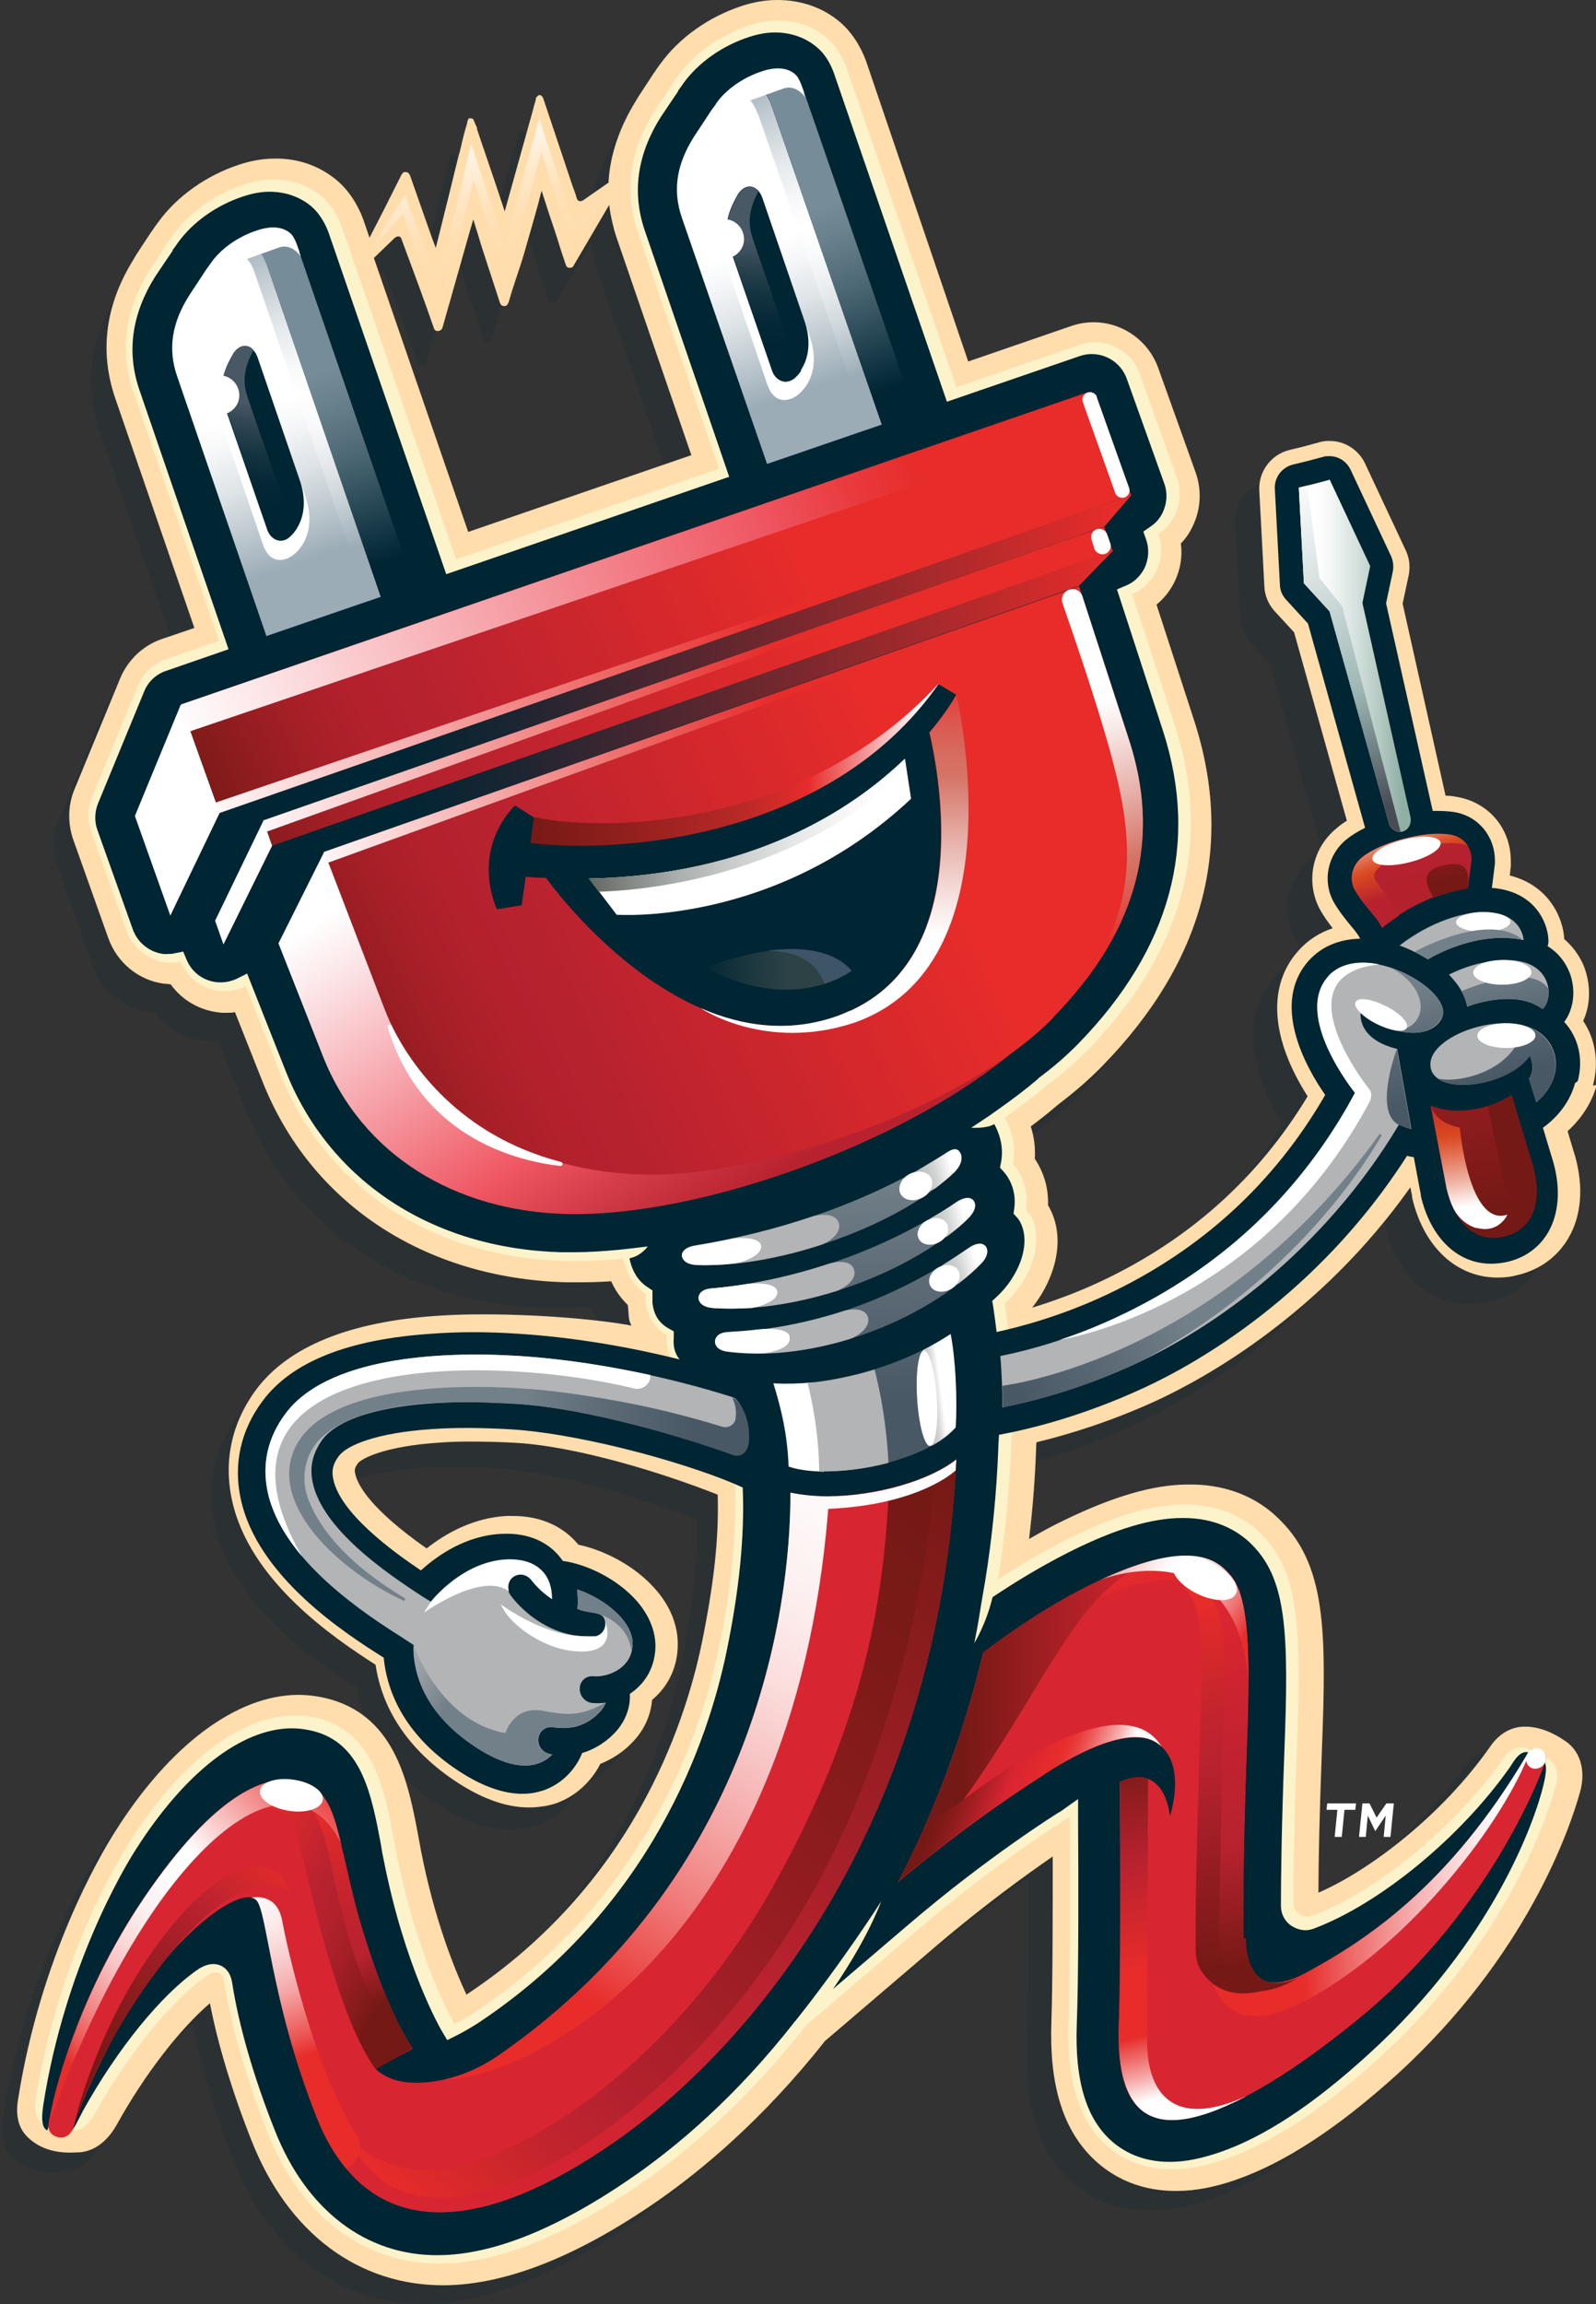 <?xml version="1.0" encoding="UTF-8"?> <svg xmlns="http://www.w3.org/2000/svg" xmlns:xlink="http://www.w3.org/1999/xlink" viewBox="0 0 47.21 68.14"><rect x="0" y="0" width="47.21" height="68.14" fill="#333333" stroke="none"/><defs><linearGradient id="uuid-6e73424a-5434-4ff4-a620-700913897ae0" x1="-621.37" y1="14487.21" x2="-624.1" y2="14475.39" gradientTransform="translate(541.15 -14455.95) rotate(-.49)" gradientUnits="userSpaceOnUse"><stop offset="0" stop-color="#741915"></stop><stop offset=".24" stop-color="#8d1c1e"></stop><stop offset=".51" stop-color="#a51f27"></stop><stop offset=".78" stop-color="#b3212d"></stop><stop offset="1" stop-color="#b8222f"></stop></linearGradient><linearGradient id="uuid-3ef686fc-8c33-476e-9f6c-5fc8578d74bd" x1="-652.8" y1="14466.27" x2="-640.69" y2="14484.92" gradientTransform="translate(541.15 -14455.95) rotate(-.49)" gradientUnits="userSpaceOnUse"><stop offset=".38" stop-color="#fff"></stop><stop offset=".45" stop-color="#fce7e9"></stop><stop offset=".6" stop-color="#f7abb1"></stop><stop offset=".8" stop-color="#ef5662"></stop><stop offset=".89" stop-color="#d33c48"></stop><stop offset="1" stop-color="#b8222f"></stop></linearGradient><linearGradient id="uuid-8b476b75-70fb-4a12-b61a-52c56b51c8d1" x1="-656.92" y1="14480.56" x2="-630.93" y2="14468.74" gradientTransform="translate(541.15 -14455.95) rotate(-.49)" gradientUnits="userSpaceOnUse"><stop offset="0" stop-color="#741915"></stop><stop offset=".07" stop-color="#8d1c1e"></stop><stop offset=".14" stop-color="#a51f27"></stop><stop offset=".21" stop-color="#b3212d"></stop><stop offset=".28" stop-color="#b8222f"></stop><stop offset=".68" stop-color="#e72c2a"></stop><stop offset=".95" stop-color="#e72c2a"></stop></linearGradient><linearGradient id="uuid-b53ce3e8-2897-4411-82a8-e5ea120a64c3" x1="-650.26" y1="14473.29" x2="-637.76" y2="14473.29" gradientTransform="translate(541.15 -14455.95) rotate(-.49)" gradientUnits="userSpaceOnUse"><stop offset=".04" stop-color="#741915"></stop><stop offset=".25" stop-color="#8b1e1b"></stop><stop offset=".57" stop-color="#b82927"></stop><stop offset=".73" stop-color="#e72c2a"></stop><stop offset="1" stop-color="#fff"></stop></linearGradient><linearGradient id="uuid-cfa1788e-bcf4-47f5-a93d-9ff959f3c694" x1="-648.23" y1="14474.82" x2="-638.81" y2="14474.82" gradientTransform="translate(541.15 -14455.95) rotate(-.49)" gradientUnits="userSpaceOnUse"><stop offset="0" stop-color="#535850"></stop><stop offset=".34" stop-color="#aaaead"></stop><stop offset=".5" stop-color="#c7cac9"></stop><stop offset=".7" stop-color="#e5e6e6"></stop><stop offset=".88" stop-color="#f8f8f8"></stop><stop offset="1" stop-color="#fff"></stop></linearGradient><linearGradient id="uuid-31f96a56-1ed6-4c4e-bb16-515163767013" x1="-644.8" y1="14479.1" x2="-640.48" y2="14479.1" gradientTransform="translate(541.15 -14455.95) rotate(-.49)" gradientUnits="userSpaceOnUse"><stop offset=".09" stop-color="#002533"></stop><stop offset=".42" stop-color="#1b363e"></stop><stop offset=".69" stop-color="#2c4245"></stop></linearGradient><linearGradient id="uuid-84a9feb9-c584-4f64-8066-02f0d4bfee41" x1="-641.06" y1="14484.45" x2="-641.06" y2="14493.95" gradientTransform="translate(541.15 -14455.95) rotate(-.49)" gradientUnits="userSpaceOnUse"><stop offset=".15" stop-color="#728089"></stop><stop offset=".48" stop-color="#5c6b76"></stop><stop offset=".86" stop-color="#485865"></stop></linearGradient><linearGradient id="uuid-d8a3a3e3-d5ae-4470-9dce-8f3bb03fae5e" x1="-660.61" y1="14471.68" x2="-632.08" y2="14471.68" gradientTransform="translate(541.15 -14455.95) rotate(-.49)" gradientUnits="userSpaceOnUse"><stop offset=".26" stop-color="#002533"></stop><stop offset=".36" stop-color="#172532"></stop><stop offset=".56" stop-color="#54272f"></stop><stop offset=".85" stop-color="#b42a2b"></stop><stop offset="1" stop-color="#e72c2a"></stop></linearGradient><linearGradient id="uuid-c2ea6858-9bee-4b98-8479-98306b6c1127" x1="-659.88" y1="14472.41" x2="-633.32" y2="14461.68" gradientTransform="translate(541.15 -14455.95) rotate(-.49)" gradientUnits="userSpaceOnUse"><stop offset="0" stop-color="#fff"></stop><stop offset=".34" stop-color="#f6a5ab"></stop><stop offset=".64" stop-color="#ef5662"></stop><stop offset=".74" stop-color="#e93a3d"></stop><stop offset=".81" stop-color="#e72c2a"></stop></linearGradient><linearGradient id="uuid-43ae9c61-56a0-4552-a4d2-d929d015d97f" x1="-659.26" y1="14469.8" x2="-632.73" y2="14469.8" gradientTransform="translate(541.15 -14455.95) rotate(-.49)" gradientUnits="userSpaceOnUse"><stop offset="0" stop-color="#fff"></stop><stop offset=".4" stop-color="#ef7a79"></stop><stop offset=".64" stop-color="#e72c2a"></stop><stop offset=".81" stop-color="#e72c2a"></stop></linearGradient><linearGradient id="uuid-b3cbf5ed-1026-4a07-a362-1c858d18a726" x1="-657.85" y1="14470.6" x2="-633.51" y2="14470.6" xlink:href="#uuid-43ae9c61-56a0-4552-a4d2-d929d015d97f"></linearGradient><linearGradient id="uuid-578d2149-a1d7-46df-b6d5-18f5b775a194" x1="-656.06" y1="14471.97" x2="-634.42" y2="14471.97" xlink:href="#uuid-43ae9c61-56a0-4552-a4d2-d929d015d97f"></linearGradient><linearGradient id="uuid-9cfac2b8-155f-4dfb-b7b4-6cc0cf77e70e" x1="-640.86" y1="14470.95" x2="-641.03" y2="14480.99" gradientTransform="translate(541.15 -14455.95) rotate(-.49)" gradientUnits="userSpaceOnUse"><stop offset="0" stop-color="#e72c2a"></stop><stop offset=".03" stop-color="#e43733"></stop><stop offset=".15" stop-color="#db584f"></stop><stop offset=".25" stop-color="#d66d60"></stop><stop offset=".31" stop-color="#d57567"></stop><stop offset=".5" stop-color="#e7b2ab"></stop><stop offset=".69" stop-color="#f8e9e7"></stop><stop offset=".78" stop-color="#fff"></stop></linearGradient><linearGradient id="uuid-b4700444-378d-40c2-8730-15d90b8e24c9" x1="-659.62" y1="14457.9" x2="-655.96" y2="14468.53" gradientTransform="translate(541.15 -14455.95) rotate(-.49)" gradientUnits="userSpaceOnUse"><stop offset=".5" stop-color="#fff"></stop><stop offset=".57" stop-color="#f6f7f8"></stop><stop offset=".69" stop-color="#dde3e6"></stop><stop offset=".83" stop-color="#b6c2c9"></stop><stop offset=".92" stop-color="#9bacb6"></stop></linearGradient><linearGradient id="uuid-947e9520-6ef8-4c9c-993c-a74318ff868e" x1="-658.48" y1="14457.5" x2="-654.82" y2="14468.14" gradientTransform="translate(541.15 -14455.95) rotate(-.49)" gradientUnits="userSpaceOnUse"><stop offset=".05" stop-color="#9bacb6"></stop><stop offset=".06" stop-color="#9dadb7"></stop><stop offset=".2" stop-color="#c7d0d6"></stop><stop offset=".32" stop-color="#e5eaec"></stop><stop offset=".43" stop-color="#f8f9fa"></stop><stop offset=".5" stop-color="#fff"></stop><stop offset=".58" stop-color="#f9fafb"></stop><stop offset=".67" stop-color="#ebeef0"></stop><stop offset=".77" stop-color="#d3dade"></stop><stop offset=".87" stop-color="#b1bec6"></stop><stop offset=".93" stop-color="#9bacb6"></stop></linearGradient><linearGradient id="uuid-39ab83f2-1997-4d81-92b5-05c939e000ce" x1="-654.6" y1="14468.06" x2="-658.14" y2="14457.19" gradientTransform="translate(541.15 -14455.95) rotate(-.49)" gradientUnits="userSpaceOnUse"><stop offset=".01" stop-color="#002533"></stop><stop offset=".12" stop-color="#1d3e4c"></stop><stop offset=".3" stop-color="#4d6875"></stop><stop offset=".45" stop-color="#6a828e"></stop><stop offset=".53" stop-color="#768c98"></stop></linearGradient><linearGradient id="uuid-ab631251-9292-415d-8e44-8a9b62f7fd04" x1="-644.64" y1="14453.32" x2="-641.11" y2="14463.57" xlink:href="#uuid-b4700444-378d-40c2-8730-15d90b8e24c9"></linearGradient><linearGradient id="uuid-7b856d2e-34ee-44d5-90c8-457686a8432c" x1="-643.64" y1="14452.98" x2="-639.23" y2="14462.9" xlink:href="#uuid-947e9520-6ef8-4c9c-993c-a74318ff868e"></linearGradient><linearGradient id="uuid-34b5c290-896c-469b-a47c-07f32ecc79af" x1="-639.45" y1="14463.03" x2="-643.22" y2="14452.65" xlink:href="#uuid-39ab83f2-1997-4d81-92b5-05c939e000ce"></linearGradient><linearGradient id="uuid-703c0985-bd5a-4c28-8e0a-c8329e71876d" x1="-643.07" y1="14461.69" x2="-642.7" y2="14455.83" gradientTransform="translate(541.15 -14455.95) rotate(-.49)" gradientUnits="userSpaceOnUse"><stop offset=".07" stop-color="#002533"></stop><stop offset=".19" stop-color="#052836"></stop><stop offset=".33" stop-color="#143341"></stop><stop offset=".48" stop-color="#2e4552"></stop><stop offset=".6" stop-color="#485865"></stop><stop offset=".77" stop-color="#485865"></stop><stop offset=".91" stop-color="#485865"></stop></linearGradient><linearGradient id="uuid-a9f47c0e-705b-412f-9862-2ad5af7b2b16" x1="-658.29" y1="14466.1" x2="-657.34" y2="14460.68" xlink:href="#uuid-703c0985-bd5a-4c28-8e0a-c8329e71876d"></linearGradient><linearGradient id="uuid-fd1d8588-4d06-4f1d-ae5f-5c93bdf3e7e3" x1="-638.56" y1="14486.73" x2="-636.83" y2="14486.3" gradientTransform="translate(541.15 -14455.95) rotate(-.49)" gradientUnits="userSpaceOnUse"><stop offset="0" stop-color="#8c968d"></stop><stop offset=".59" stop-color="#c7c9c8"></stop><stop offset=".72" stop-color="#d3d5d4"></stop><stop offset=".94" stop-color="#f5f5f5"></stop><stop offset="1" stop-color="#fff"></stop></linearGradient><linearGradient id="uuid-5749b4f4-52c7-4a31-a946-4f634efeeeac" x1="-638.44" y1="14491.63" x2="-637.44" y2="14491.51" gradientTransform="translate(541.15 -14455.95) rotate(-.49)" gradientUnits="userSpaceOnUse"><stop offset="0" stop-color="#8c968d"></stop><stop offset=".29" stop-color="#a5aba6"></stop><stop offset=".62" stop-color="#c7c9c8"></stop><stop offset=".71" stop-color="#cccecd"></stop><stop offset=".83" stop-color="#dcdddc"></stop><stop offset=".96" stop-color="#f6f6f6"></stop><stop offset="1" stop-color="#fff"></stop></linearGradient><linearGradient id="uuid-9e9c1bc3-f9f0-4993-9949-8c977e3f3fc5" x1="-635.34" y1="14468.39" x2="-631.9" y2="14478.96" gradientTransform="translate(541.15 -14455.95) rotate(-.49)" gradientUnits="userSpaceOnUse"><stop offset=".38" stop-color="#fff"></stop><stop offset=".46" stop-color="#f8e9e7"></stop><stop offset=".63" stop-color="#e7b2ab"></stop><stop offset=".8" stop-color="#d57567"></stop><stop offset=".84" stop-color="#d66d60"></stop><stop offset=".9" stop-color="#db584f"></stop><stop offset=".98" stop-color="#e43733"></stop><stop offset="1" stop-color="#e72c2a"></stop></linearGradient><linearGradient id="uuid-22bda04b-1ca0-4a51-bf92-2d1a394c56d9" x1="-655.36" y1="14514.86" x2="-635.51" y2="14495.7" gradientTransform="translate(541.15 -14455.95) rotate(-.49)" gradientUnits="userSpaceOnUse"><stop offset=".01" stop-color="#d82532"></stop><stop offset=".18" stop-color="#d42431"></stop><stop offset=".34" stop-color="#c82330"></stop><stop offset=".47" stop-color="#b8222f"></stop><stop offset="1" stop-color="#741915"></stop></linearGradient><linearGradient id="uuid-96f99ddc-8a7f-4533-9f2d-cc5d7903ee07" x1="-654.09" y1="14515.36" x2="-636.17" y2="14496.14" gradientTransform="translate(541.15 -14455.95) rotate(-.49)" gradientUnits="userSpaceOnUse"><stop offset="0" stop-color="#e72c2a"></stop><stop offset=".03" stop-color="#de2a2a"></stop><stop offset=".15" stop-color="#c2242d"></stop><stop offset=".22" stop-color="#b8222f"></stop><stop offset=".26" stop-color="#b2212d"></stop><stop offset=".57" stop-color="#901c1f"></stop><stop offset=".83" stop-color="#7b1a17"></stop><stop offset="1" stop-color="#741915"></stop></linearGradient><linearGradient id="uuid-a27f155b-f7d2-45a7-b4f1-d49fc21530a7" x1="-651.61" y1="14512.63" x2="-638.75" y2="14492.83" gradientTransform="translate(541.15 -14455.95) rotate(-.49)" gradientUnits="userSpaceOnUse"><stop offset="0" stop-color="#e72c2a"></stop><stop offset=".17" stop-color="#e72c2a"></stop><stop offset=".24" stop-color="#eb4f4d"></stop><stop offset=".34" stop-color="#f07d7c"></stop><stop offset=".44" stop-color="#f4a5a4"></stop><stop offset=".54" stop-color="#f8c5c5"></stop><stop offset=".64" stop-color="#fbdfde"></stop><stop offset=".75" stop-color="#fdf0f0"></stop><stop offset=".87" stop-color="#fefbfb"></stop><stop offset="1" stop-color="#fff"></stop></linearGradient><linearGradient id="uuid-16f5dc6d-fa83-4a0d-8091-8444f4773c57" x1="-653.35" y1="14509" x2="-659.7" y2="14505.34" gradientTransform="translate(541.15 -14455.95) rotate(-.49)" gradientUnits="userSpaceOnUse"><stop offset="0" stop-color="#741915"></stop><stop offset=".11" stop-color="#8d1c1e"></stop><stop offset=".23" stop-color="#a51f27"></stop><stop offset=".35" stop-color="#b3212d"></stop><stop offset=".45" stop-color="#b8222f"></stop><stop offset=".83" stop-color="#e72c2a"></stop></linearGradient><linearGradient id="uuid-33d06551-5f1a-4a00-802c-3769558f1c8a" x1="-655.76" y1="14513.98" x2="-658.37" y2="14505.95" gradientTransform="translate(541.15 -14455.95) rotate(-.49)" gradientUnits="userSpaceOnUse"><stop offset=".09" stop-color="#e72c2a"></stop><stop offset=".27" stop-color="#e72c2a"></stop><stop offset=".33" stop-color="#eb4f4d"></stop><stop offset=".42" stop-color="#f07d7c"></stop><stop offset=".5" stop-color="#f4a5a4"></stop><stop offset=".59" stop-color="#f8c5c5"></stop><stop offset=".69" stop-color="#fbdfde"></stop><stop offset=".78" stop-color="#fdf0f0"></stop><stop offset=".88" stop-color="#fefbfb"></stop><stop offset="1" stop-color="#fff"></stop></linearGradient><linearGradient id="uuid-ddbb1903-bedb-453b-a46d-0919df5093aa" x1="-665.2" y1="14511.35" x2="-655.91" y2="14502.98" gradientTransform="translate(541.15 -14455.95) rotate(-.49)" gradientUnits="userSpaceOnUse"><stop offset=".08" stop-color="#e72c2a"></stop><stop offset=".12" stop-color="#eb4f4d"></stop><stop offset=".19" stop-color="#f07d7c"></stop><stop offset=".26" stop-color="#f4a5a4"></stop><stop offset=".32" stop-color="#f8c5c5"></stop><stop offset=".39" stop-color="#fbdfde"></stop><stop offset=".46" stop-color="#fdf0f0"></stop><stop offset=".54" stop-color="#fefbfb"></stop><stop offset=".63" stop-color="#fff"></stop><stop offset="1" stop-color="#e72c2a"></stop></linearGradient><linearGradient id="uuid-88a30c71-983e-4966-8ea1-323cf0e1056b" x1="-664.1" y1="14512.14" x2="-657.6" y2="14505.17" gradientTransform="translate(541.15 -14455.95) rotate(-.49)" gradientUnits="userSpaceOnUse"><stop offset="0" stop-color="#741915"></stop><stop offset=".15" stop-color="#7a1917"></stop><stop offset=".36" stop-color="#8b1c1e"></stop><stop offset=".59" stop-color="#a81f28"></stop><stop offset=".7" stop-color="#b8222f"></stop><stop offset="1" stop-color="#e72c2a"></stop></linearGradient><linearGradient id="uuid-254dbb29-9751-48c9-9c45-9a33496c18c4" x1="-655.83" y1="14504.73" x2="-655.8" y2="14504.81" gradientTransform="translate(541.15 -14455.95) rotate(-.49)" gradientUnits="userSpaceOnUse"><stop offset="0" stop-color="#e72c2a"></stop><stop offset="0" stop-color="#e52b2a"></stop><stop offset=".11" stop-color="#d1272c"></stop><stop offset=".23" stop-color="#c2242d"></stop><stop offset=".37" stop-color="#ba222e"></stop><stop offset=".61" stop-color="#b8222f"></stop><stop offset=".9" stop-color="#741915"></stop></linearGradient><linearGradient id="uuid-49ad7a28-0202-468a-95f4-a1b796440f93" x1="-656.57" y1="14503.9" x2="-653.96" y2="14511.07" gradientTransform="translate(541.15 -14455.95) rotate(-.49)" gradientUnits="userSpaceOnUse"><stop offset=".1" stop-color="#e72c2a"></stop><stop offset=".26" stop-color="#d6282b"></stop><stop offset=".52" stop-color="#c0232e"></stop><stop offset=".69" stop-color="#b8222f"></stop><stop offset=".9" stop-color="#741915"></stop></linearGradient><linearGradient id="uuid-127f5daf-6474-4641-b670-2481847d075a" x1="-651.74" y1="14454.56" x2="-650.42" y2="14459.01" gradientTransform="translate(541.15 -14455.95) rotate(-.49)" gradientUnits="userSpaceOnUse"><stop offset=".1" stop-color="#fff"></stop><stop offset=".2" stop-color="#fff7ed"></stop><stop offset=".4" stop-color="#ffecd1"></stop><stop offset=".61" stop-color="#ffe3bc"></stop><stop offset=".81" stop-color="#ffdeb0"></stop><stop offset="1" stop-color="#ffddac"></stop></linearGradient><linearGradient id="uuid-8bf6c8a3-f238-4ac7-ac49-8ce37e27b54f" x1="-630.25" y1="14506.27" x2="-620.6" y2="14506.27" gradientTransform="translate(541.15 -14455.95) rotate(-.49)" gradientUnits="userSpaceOnUse"><stop offset=".02" stop-color="#e72c2a"></stop><stop offset=".36" stop-color="#e72c2a"></stop><stop offset=".52" stop-color="#ee6f6e"></stop><stop offset=".69" stop-color="#f5acac"></stop><stop offset=".83" stop-color="#fad9d9"></stop><stop offset=".93" stop-color="#fdf4f4"></stop><stop offset="1" stop-color="#fff"></stop></linearGradient><linearGradient id="uuid-2219ef42-874a-4156-a4ae-37cc187650a4" x1="-628.7" y1="14509.44" x2="-630.88" y2="14497.12" gradientTransform="translate(541.15 -14455.95) rotate(-.49)" gradientUnits="userSpaceOnUse"><stop offset="0" stop-color="#741915"></stop><stop offset=".2" stop-color="#8e1c1f"></stop><stop offset=".48" stop-color="#b8222f"></stop><stop offset=".6" stop-color="#c2242d"></stop><stop offset=".81" stop-color="#de2a2a"></stop><stop offset=".86" stop-color="#e72c2a"></stop></linearGradient><linearGradient id="uuid-a47b8407-aba5-4295-a683-1cde771110a9" x1="-631.51" y1="14496.61" x2="-628.33" y2="14509.35" gradientTransform="translate(541.15 -14455.95) rotate(-.49)" gradientUnits="userSpaceOnUse"><stop offset="0" stop-color="#e72c2a"></stop><stop offset=".26" stop-color="#d82532"></stop><stop offset=".28" stop-color="#d62431"></stop><stop offset=".55" stop-color="#c0222f"></stop><stop offset=".73" stop-color="#b8222f"></stop><stop offset="1" stop-color="#741915"></stop></linearGradient><linearGradient id="uuid-e290747a-c829-4200-9e83-cfe2b00b867b" x1="-633.17" y1="14503.28" x2="-630.7" y2="14513.15" gradientTransform="translate(541.15 -14455.95) rotate(-.49)" gradientUnits="userSpaceOnUse"><stop offset="0" stop-color="#741915"></stop><stop offset=".32" stop-color="#b8222f"></stop><stop offset=".62" stop-color="#e72c2a"></stop><stop offset=".81" stop-color="#e72c2a"></stop><stop offset=".84" stop-color="#ea4c4a"></stop><stop offset=".92" stop-color="#f49e9d"></stop><stop offset="1" stop-color="#fff"></stop></linearGradient><linearGradient id="uuid-1b5761b5-0858-42aa-bf6d-398d29855eb9" x1="-639.34" y1="14501.32" x2="-630.6" y2="14501.32" gradientTransform="translate(541.15 -14455.95) rotate(-.49)" gradientUnits="userSpaceOnUse"><stop offset=".28" stop-color="#741915"></stop><stop offset=".94" stop-color="#d82532"></stop></linearGradient><linearGradient id="uuid-888ceeb7-dfd7-4a8c-8d68-01b544402f84" x1="-638.06" y1="14502.93" x2="-632.69" y2="14505.1" gradientTransform="translate(541.15 -14455.95) rotate(-.49)" gradientUnits="userSpaceOnUse"><stop offset=".17" stop-color="#741915"></stop><stop offset=".22" stop-color="#7b1917"></stop><stop offset=".29" stop-color="#8f1c1c"></stop><stop offset=".38" stop-color="#b02026"></stop><stop offset=".48" stop-color="#d82532"></stop><stop offset=".66" stop-color="#e72c2a"></stop><stop offset=".69" stop-color="#e73130"></stop><stop offset=".74" stop-color="#e94241"></stop><stop offset=".79" stop-color="#ec5e5d"></stop><stop offset=".85" stop-color="#f18584"></stop><stop offset=".92" stop-color="#f6b7b6"></stop><stop offset=".98" stop-color="#fdf2f2"></stop><stop offset="1" stop-color="#fff"></stop></linearGradient><linearGradient id="uuid-dcd1162a-9cd4-4664-b4ba-b37e04f133b9" x1="-632.6" y1="14496.27" x2="-628.25" y2="14499.32" gradientTransform="translate(541.15 -14455.95) rotate(-.49)" gradientUnits="userSpaceOnUse"><stop offset="0" stop-color="#e72c2a"></stop><stop offset=".06" stop-color="#eb5554"></stop><stop offset=".14" stop-color="#f18887"></stop><stop offset=".21" stop-color="#f6b3b2"></stop><stop offset=".29" stop-color="#fad4d3"></stop><stop offset=".36" stop-color="#fcebeb"></stop><stop offset=".42" stop-color="#fefafa"></stop><stop offset=".48" stop-color="#fff"></stop><stop offset=".53" stop-color="#fdf5f4"></stop><stop offset=".62" stop-color="#fadad9"></stop><stop offset=".73" stop-color="#f5aead"></stop><stop offset=".86" stop-color="#ee7170"></stop><stop offset="1" stop-color="#e72c2a"></stop></linearGradient><linearGradient id="uuid-609d9434-2210-4b50-a2f2-9f3067993617" x1="-622.48" y1="14483.17" x2="-622.01" y2="14486.98" gradientTransform="translate(541.15 -14455.95) rotate(-.49)" gradientUnits="userSpaceOnUse"><stop offset=".1" stop-color="#b8222f"></stop><stop offset=".43" stop-color="#d9471f"></stop><stop offset=".49" stop-color="#db542f"></stop><stop offset=".61" stop-color="#e3775a"></stop><stop offset=".79" stop-color="#eeb09f"></stop><stop offset="1" stop-color="#fefefe"></stop><stop offset="1" stop-color="#fff"></stop></linearGradient><linearGradient id="uuid-fcfc44e2-7ebb-44c1-ab07-938f799e2ad1" x1="-624.22" y1="14475.4" x2="-623.44" y2="14477.53" gradientTransform="translate(541.15 -14455.95) rotate(-.49)" gradientUnits="userSpaceOnUse"><stop offset="0" stop-color="#fff"></stop><stop offset="0" stop-color="#fefefe"></stop><stop offset=".24" stop-color="#eeb09f"></stop><stop offset=".43" stop-color="#e3775a"></stop><stop offset=".57" stop-color="#db542f"></stop><stop offset=".64" stop-color="#d9471f"></stop><stop offset="1" stop-color="#b8222f"></stop></linearGradient><linearGradient id="uuid-ebc8d3ab-63b0-46a2-b135-f1e1b1df65eb" x1="-622.92" y1="14476.17" x2="-620.64" y2="14486.08" gradientTransform="translate(541.15 -14455.95) rotate(-.49)" gradientUnits="userSpaceOnUse"><stop offset="0" stop-color="#b8222f"></stop><stop offset=".02" stop-color="#a31f27"></stop><stop offset=".05" stop-color="#8e1c1f"></stop><stop offset=".08" stop-color="#7f1a19"></stop><stop offset=".12" stop-color="#761916"></stop><stop offset=".17" stop-color="#741915"></stop></linearGradient><linearGradient id="uuid-50648e55-9c9c-49ac-9ef3-3e46e1a2cf86" x1="-539.52" y1="14506.7" x2="-536.22" y2="14506.7" gradientTransform="translate(577.94 -14487.29)" gradientUnits="userSpaceOnUse"><stop offset=".14" stop-color="#fff"></stop><stop offset=".27" stop-color="#f6f8f7"></stop><stop offset=".46" stop-color="#dde7e4"></stop><stop offset=".71" stop-color="#b6cbc4"></stop><stop offset=".92" stop-color="#90b0a6"></stop></linearGradient><linearGradient id="uuid-e95c39d8-db47-401c-a82f-0273565612b7" x1="-627.47" y1="14465.11" x2="-623.85" y2="14475.06" gradientTransform="translate(541.15 -14455.95) rotate(-.49)" gradientUnits="userSpaceOnUse"><stop offset="0" stop-color="#fff"></stop><stop offset=".11" stop-color="#f6f8f8"></stop><stop offset=".3" stop-color="#dde6e5"></stop><stop offset=".53" stop-color="#b6c9c7"></stop><stop offset=".67" stop-color="#9cb6b3"></stop><stop offset="1" stop-color="#474c55"></stop></linearGradient><linearGradient id="uuid-efaedbdf-c62b-4930-9de8-47f57097fa4d" x1="-657.19" y1="14493.4" x2="-644.02" y2="14495.48" gradientTransform="translate(541.15 -14455.95) rotate(-.49)" gradientUnits="userSpaceOnUse"><stop offset=".54" stop-color="#728089"></stop><stop offset=".72" stop-color="#5c6b76"></stop><stop offset=".93" stop-color="#485865"></stop></linearGradient><linearGradient id="uuid-50309276-38ef-4c3f-939e-da205e552192" x1="-653.72" y1="14499.16" x2="-648.7" y2="14502.06" gradientTransform="translate(541.15 -14455.95) rotate(-.49)" gradientUnits="userSpaceOnUse"><stop offset="0" stop-color="#b2b4b5"></stop><stop offset=".1" stop-color="#aaadaf"></stop><stop offset=".26" stop-color="#959ca1"></stop><stop offset=".44" stop-color="#738089"></stop><stop offset=".45" stop-color="#728089"></stop></linearGradient><linearGradient id="uuid-2ea496d3-a2d7-4bc8-8e7a-85b5ff8c9c4c" x1="-621.73" y1="14483.61" x2="-623.13" y2="14478.38" gradientTransform="translate(541.15 -14455.95) rotate(-.49)" gradientUnits="userSpaceOnUse"><stop offset=".03" stop-color="#485865"></stop><stop offset=".36" stop-color="#5c6b76"></stop><stop offset=".64" stop-color="#728089"></stop></linearGradient><linearGradient id="uuid-0f8b0060-a51a-447f-854a-3dbde826ff2a" x1="-636.54" y1="14491.73" x2="-624.28" y2="14485.22" gradientTransform="translate(541.15 -14455.95) rotate(-.49)" gradientUnits="userSpaceOnUse"><stop offset=".07" stop-color="#485865"></stop><stop offset=".28" stop-color="#5c6b76"></stop><stop offset=".46" stop-color="#728089"></stop></linearGradient></defs><g style="isolation:isolate;"><g id="uuid-03ccc4bc-8cd7-4992-9303-1732b90ff908"><g id="uuid-560ab83a-edee-405d-a8fc-e1672fa23341"><g><path d="M46.34,32.94c.18-.67,.08-1.35-.29-1.9,.21-.45,.23-1,.06-1.5-.07-.21-.25-.59-.62-.9,0,0,0,0,0,0-.02-.53-.39-1.56-1.6-1.87l.03-.27s0-.09,0-.14c.01-.97-.65-1.76-1.62-1.91-.1-.01-.2-.03-.3-.03l-1.26-5.63,.18-.83c.05-.25,.02-.51-.09-.74l-1.19-2.54c-.19-.41-.61-.67-1.06-.67-.1,0-.19,.01-.28,.04l-.44,.11-.45,.11c-.54,.14-.9,.63-.87,1.19l.15,2.81c.01,.27,.12,.52,.3,.72l.57,.63,1.55,5.53c-.11,.07-.21,.14-.3,.22-.73,.6-.93,1.62-.47,2.43,.1,.18,.22,.35,.34,.5-.38,.13-.72,.34-.99,.64-.93,1.02-.83,2.57,.26,4.29-1.44,2.38-3.47,4.2-6.04,5.41-.75,.35-1.45,.6-2.04,.78,.67-.84,1.03-2.05,.47-3,.02-.48-.11-.96-.38-1.36,.02-.32-.02-.65-.12-.96,.3-.22,.58-.44,.84-.66,.49-.37,.92-.74,1.28-1.12,2.95-3.04,3.86-6.43,2.7-10.07,0,0-1.12-3.45-1.12-3.45,.22-.18,.41-.42,.53-.68,.17-.35,.23-.73,.18-1.11,.15-.15,.27-.33,.36-.52,.23-.48,.26-1.04,.08-1.54l-1.1-3.08c-.29-.81-1.06-1.34-1.91-1.34-.22,0-.43,.04-.64,.11l-3.02,1.04-3.01-8.76c-.09-.26-.31-.76-.73-1.14-.52-.46-1.17-.69-1.88-.69-.34,0-.69,.06-1.05,.18-.96,.31-1.83,.93-2.37,1.69-.06,.08-.12,.16-.17,.24,0,.01-.02,.03-.03,.04-.5,.77-.51,.77-.51,.78-.5,.79-.78,1.62-.82,2.43l-.75,.53s-.05,.02-.07,.02c-.03,0-.09-.01-.11-.09-.03-.11-.07-.21-.11-.32l-.87-2.61s-.04-.1-.11-.1c0,0,0,0-.01,0h0s-.02,0-.03,.02c-.02,.01-.03,.03-.05,.04,0,.01-.02,.02-.02,.04,0,0,0,.02,0,.03l-.02,.08c-.02,.06-.04,.12-.05,.18l-.84,3.03-.3-.9c-.17-.51-.34-1.01-.52-1.52v-.04c-.04-.08-.06-.15-.1-.23-.01-.03-.03-.05-.09-.04h0s-.02,0-.03,0c0,0-.01,0-.02,0,0,0-.01,0-.01,0,0,0,0,0-.01,.02,0,0,0,.01-.01,.02,0,.02-.02,.04-.02,.07v.02c-.07,.22-.13,.45-.18,.68-.02,.09-.04,.18-.07,.27-.14,.55-.27,1.1-.41,1.64-.06,.25-.27,1.07-.27,1.07,0,0-.16-.42-.17-.46l-.57-1.64s-.02-.06-.04-.08c-.02-.03-.04-.04-.07-.05,0,0-.01,0-.02,0h0s-.01,0-.01,0h-.01s-.01,0-.02,0-.01,0-.02,0c0,0-.02,.01-.03,.02-.01,.01-.02,.03-.04,.05,0,.01-.02,.03-.02,.04h0c-.26,.54-.56,1.11-.93,1.81l-.17-.5c-.09-.26-.31-.76-.73-1.14-.52-.46-1.17-.69-1.88-.69-.34,0-.69,.06-1.05,.18-.96,.31-1.83,.93-2.37,1.69-.06,.08-.12,.15-.17,.24,0,.01-.02,.03-.03,.04-.5,.77-.51,.77-.51,.78-.85,1.34-1.03,2.72-.56,4.11l2.32,6.74-.96,.33c-.55,.19-.99,.6-1.21,1.14l-1.35,3.27c-.19,.46-.2,.97-.03,1.44l1.03,2.89c.26,.73,.89,1.25,1.64,1.35,.06,0,.13,.01,.19,.02,.35,.48,.91,.8,1.51,.83,.04,0,.09,0,.13,0,.08,0,.15,0,.23-.02l.8,2.03c1.41,3.57,4.73,5.78,8.9,5.9,.15,0,.31,0,.47,0,.27,0,.56-.01,.85-.03,.1,.23,.26,.48,.49,.69,.04,.3,0,.4,.11,.61-1.01-.19-2.89-.35-4.63-.32-.35,0-.72,.02-1.06,.04-2.59,.17-4.38,.9-5.32,2.17-.71,.96-.96,2.08-.71,3.24,.51,2.37,2.98,4.05,4.21,4.84,.14,.95,.65,2.22,2.19,3.31,.83,.59,1.62,.88,2.34,.87,.15,0,.3-.02,.44-.04,.15-.03,.3-.07,.45-.13,.66-.27,1.01-.78,1.18-1.11,.34-.14,.65-.34,.92-.61,.44-.44,.57-.92,.6-1.26,.43-.36,.69-.86,.74-1.43,.06-.63-.16-1.26-.64-1.81-.63-.72-1.56-1.17-2.27-1.31-.02-.03-.04-.05-.06-.07-.32-.35-.91-.77-1.89-.76-.05,0-.1,0-.15,0-.98,.05-1.78,.5-2.35,.95-1.65-1.16-2.02-1.86-2.09-2.19-.03-.12-.02-.18,.08-.31,.09-.12,.73-.5,2.4-.61,.27-.02,.55-.03,.84-.03,.45,0,.94,.01,1.44,.04,1.7,.11,4.11,.82,5.87,1.52,.04,1.3-.12,2.65-.47,4.35-.51,2.48-2.09,7.11-6.88,10.3,0,0-.01,0-.02,.02-.35-.74-.94-2.21-1.34-4.24-.02-.13-.05-.25-.07-.38-.29-1.54-.66-3.46-2.53-4.03-.33-.1-.67-.15-1.02-.15-1.79,.02-3.74,1.47-5.34,3.99-.51,.8-2.21,3.72-2.85,7.84-.02,.12-.14,.7,.24,1.1,.55,.59,1.35,.49,1.48,.49,.27,0,.78-.11,1.17-.82,.82-1.47,1.85-2.81,2.73-3.55,.23,1.19,.65,2.6,1.21,4.02,1.07,2.72,3.14,4.27,5.67,4.25,1.82-.02,3.96-.87,6.35-2.55,1.19-.83,2.98-2.3,4.8-4.61l3.27-2.79c1.36-1.16,2.62-2.07,3.42-2.62,0,1.62,0,3.7-.04,4.87-.06,1.78,.31,3.07,1.16,3.93,.46,.47,1.26,1.02,2.52,1.01,.54,0,1.11-.11,1.73-.33,1.45-.5,2.99-1.51,4.72-3.09,3.82-3.48,5.08-7.22,5.38-8.29,.18-.65,0-1.25-.5-1.54,0,0-.53-.38-1.12-.37-.39,0-.75,.21-1.01,.58-1.41,2.01-3.53,3.63-5.04,4.29,0-.88,.02-2.25,.1-4.12,.14-3.61,.14-5.56-1.34-6.92-.47-.43-1.3-.95-2.59-.94-1.02,0-2.21,.35-3.64,1.05-.33,.16-.68,.35-1.02,.55,.11-.89,.18-1.79,.21-2.69,0-.04,0-.09,.01-.15,.9-.22,2.16-.6,3.56-1.24,1.38-.64,4.75-2.49,7.4-6.24l.05,.26s0,.03,0,.04c.34,1.46,1.31,2.36,2.53,2.35,.18,0,.36-.02,.54-.07,.66-.15,1.18-.53,1.51-1.08,.39-.65,.46-1.51,.2-2.42,0,0-.1-.32-.22-.72,.42-.37,.72-.84,.86-1.35ZM13.35,16.74l-2.77-8.06,.62-.6s.07-.04,.09-.04c.04,0,.08,.01,.11,.09,.11,.3,.36,.96,.47,1.26l.24,.65c.04,.11,.08,.23,.12,.34,.04,.12,.09,.24,.13,.37,.02,.05,.06,.07,.11,.07,.04,0,.08-.02,.1-.05,.02-.02,.03-.05,.04-.09,.26-.93,.53-1.86,.79-2.79l.1-.33,.09,.29,.08,.26c.06,.21,.13,.42,.2,.63,.04,.13,.08,.26,.13,.39,.1,.3,.18,.55,.28,.85,.01,.03,.02,.05,.03,.07,.03,.04,.06,.05,.1,.05,0,0,.01,0,.02,0,.05,0,.08-.03,.1-.08,.02-.04,.03-.08,.04-.11,.13-.47,.3-.9,.44-1.38,.14-.49,.29-.99,.42-1.46,0-.01,.09-.35,.09-.35,0,0,.18,.55,.22,.67,.11,.33,.22,.66,.32,1,.03,.09,.07,.21,.11,.33,.02,.07,.04,.13,.06,.18,.02,.05,.05,.08,.11,.08,0,0,.01,0,.01,0,.05,0,.09-.02,.11-.06,.04-.07,1.04-1.77,1.04-1.77,.04,.35,.15,.78,.22,.99l2.18,6.35-6.55,2.25Z" style="fill:#002533; mix-blend-mode:multiply; opacity:.16;"></path><g><g><path d="M47.12,32.1c.18-.68,.08-1.36-.29-1.91,.21-.45,.23-1,.06-1.51-.07-.22-.25-.59-.62-.91,0,0,0,0,0,0-.02-.54-.39-1.57-1.61-1.88l.03-.27s0-.09,0-.14c.01-.98-.66-1.77-1.63-1.92-.1-.02-.2-.03-.3-.03l-1.27-5.68,.18-.84c.05-.25,.02-.51-.09-.74l-1.2-2.56c-.19-.41-.61-.68-1.07-.67-.1,0-.19,.01-.29,.04l-.44,.12-.45,.11c-.54,.14-.91,.64-.88,1.2l.15,2.83c.01,.27,.12,.53,.3,.73l.58,.63,1.56,5.57c-.11,.07-.21,.14-.3,.22-.74,.6-.94,1.63-.47,2.45,.11,.19,.23,.35,.35,.51-.39,.13-.73,.35-1,.65-.94,1.03-.84,2.6,.26,4.32-1.45,2.4-3.5,4.24-6.09,5.46-.76,.36-1.47,.61-2.06,.79,.68-.85,1.04-2.07,.47-3.03,.02-.49-.12-.97-.39-1.37,.02-.33-.02-.65-.12-.96,.3-.22,.58-.45,.84-.67,.49-.37,.92-.75,1.29-1.13,2.98-3.06,3.89-6.48,2.72-10.15,0,0-1.13-3.48-1.13-3.48,.23-.19,.41-.42,.54-.69,.17-.35,.23-.74,.18-1.12,.15-.15,.27-.33,.36-.53,.23-.48,.26-1.05,.08-1.56l-1.11-3.1c-.29-.81-1.07-1.36-1.93-1.35-.22,0-.43,.04-.64,.11l-3.05,1.05L25.63,1.84c-.09-.26-.31-.76-.74-1.15C24.37,.23,23.71,0,22.99,0c-.34,0-.7,.06-1.06,.18-.97,.32-1.84,.94-2.39,1.7-.06,.08-.12,.16-.17,.24,0,.01-.02,.03-.03,.04-.51,.78-.51,.78-.51,.79-.5,.8-.79,1.63-.83,2.45l-.76,.53s-.05,.02-.07,.02c-.03,0-.09-.01-.11-.09-.03-.11-.07-.22-.11-.32l-.88-2.63s-.04-.1-.11-.1c0,0,0,0-.01,0h0s-.02,0-.03,.02c-.02,.01-.03,.03-.05,.04,0,.01-.02,.03-.02,.04,0,0,0,.02,0,.03l-.02,.08c-.02,.06-.04,.12-.05,.18l-.85,3.05-.3-.9c-.17-.51-.35-1.02-.52-1.53v-.04c-.04-.08-.07-.16-.1-.23-.01-.03-.03-.05-.09-.05h0s-.02,0-.03,0c0,0-.01,0-.02,0,0,0-.01,0-.01,.01,0,0,0,0-.01,.02,0,0,0,.01-.01,.02,0,.02-.02,.04-.02,.07v.02c-.07,.22-.13,.46-.18,.68-.02,.09-.04,.18-.07,.27-.14,.55-.27,1.11-.41,1.66-.06,.25-.27,1.08-.27,1.08,0,0-.16-.42-.17-.46l-.58-1.65s-.02-.06-.04-.08c-.02-.03-.04-.04-.07-.05,0,0-.01,0-.02,0h0s-.01,0-.01,0h-.01s-.01,0-.02,0c0,0-.01,0-.02,0,0,0-.02,.01-.03,.02-.01,.01-.02,.03-.04,.05,0,.01-.02,.03-.02,.04h0c-.27,.54-.56,1.12-.93,1.83l-.17-.5c-.09-.26-.31-.76-.74-1.15-.52-.46-1.18-.7-1.89-.69-.34,0-.7,.06-1.06,.18-.97,.32-1.84,.94-2.39,1.7-.06,.08-.12,.16-.17,.24,0,.01-.02,.03-.03,.04-.51,.77-.51,.78-.51,.79-.85,1.35-1.04,2.74-.56,4.14l2.34,6.79-.97,.33c-.55,.19-.99,.61-1.22,1.15l-1.36,3.3c-.19,.46-.2,.98-.04,1.46l1.04,2.92c.26,.74,.9,1.26,1.65,1.36,.07,0,.13,.01,.2,.02,.35,.49,.91,.8,1.53,.84,.05,0,.09,0,.14,0,.08,0,.15,0,.23-.02l.81,2.04c1.42,3.6,4.77,5.83,8.98,5.95,.16,0,.32,0,.48,0,.27,0,.56-.01,.86-.03,.1,.23,.26,.48,.49,.7,.04,.3,0,.41,.11,.61-1.02-.19-2.91-.35-4.67-.33-.36,0-.73,.02-1.06,.04-2.61,.17-4.42,.91-5.37,2.18-.72,.97-.97,2.1-.72,3.26,.51,2.39,3,4.08,4.25,4.88,.14,.96,.65,2.24,2.21,3.34,.84,.59,1.63,.89,2.36,.88,.15,0,.3-.02,.44-.04,.16-.03,.31-.07,.45-.13,.66-.28,1.02-.79,1.19-1.12,.35-.14,.66-.34,.93-.62,.44-.44,.57-.93,.6-1.27,.43-.36,.7-.86,.75-1.44,.06-.64-.16-1.27-.64-1.82-.63-.73-1.57-1.18-2.29-1.33-.02-.03-.04-.05-.07-.08-.32-.36-.92-.78-1.9-.77-.05,0-.1,0-.15,0-.98,.05-1.8,.51-2.37,.96-1.67-1.17-2.04-1.88-2.11-2.2-.03-.12-.02-.18,.08-.32,.09-.12,.73-.5,2.42-.61,.27-.02,.56-.03,.85-.03,.46,0,.94,.01,1.45,.04,1.71,.11,4.15,.83,5.92,1.53,.04,1.31-.12,2.67-.47,4.39-.52,2.5-2.1,7.17-6.94,10.38,0,0-.01,.01-.02,.02-.35-.75-.95-2.22-1.35-4.28-.02-.13-.05-.26-.07-.38-.29-1.56-.66-3.49-2.55-4.06-.33-.1-.68-.15-1.03-.15-1.81,.02-3.77,1.48-5.38,4.02-.51,.8-2.22,3.75-2.88,7.91-.02,.12-.14,.71,.24,1.11,.56,.59,1.36,.49,1.5,.49,.27,0,.78-.11,1.18-.83,.82-1.48,1.87-2.83,2.75-3.58,.23,1.2,.66,2.62,1.23,4.06,1.08,2.74,3.17,4.3,5.72,4.28,1.84-.02,3.99-.88,6.4-2.57,1.19-.84,3-2.32,4.84-4.65l3.3-2.82c1.37-1.17,2.64-2.09,3.44-2.64,0,1.63,0,3.73-.04,4.91-.06,1.8,.32,3.09,1.17,3.96,.46,.47,1.27,1.03,2.54,1.02,.54,0,1.12-.11,1.75-.33,1.46-.51,3.01-1.53,4.76-3.11,3.85-3.51,5.12-7.28,5.42-8.36,.18-.65,0-1.26-.51-1.55,0,0-.53-.39-1.13-.38-.4,0-.76,.21-1.02,.59-1.42,2.03-3.56,3.66-5.08,4.32,0-.89,.03-2.27,.1-4.15,.14-3.64,.14-5.61-1.35-6.98-.47-.44-1.31-.96-2.61-.94-1.03,0-2.23,.36-3.67,1.06-.34,.16-.68,.35-1.03,.55,.11-.9,.18-1.81,.21-2.71,0-.04,0-.09,.01-.15,.91-.22,2.18-.6,3.59-1.25,1.39-.65,4.79-2.51,7.47-6.29l.05,.26s0,.03,0,.04c.34,1.47,1.32,2.38,2.55,2.37,.18,0,.37-.02,.55-.07,.66-.15,1.19-.53,1.52-1.09,.39-.66,.46-1.52,.2-2.44,0,0-.1-.32-.22-.73,.42-.38,.72-.85,.86-1.36ZM13.86,15.76l-2.8-8.13,.62-.6s.07-.04,.09-.04c.04,0,.09,.01,.11,.09,.11,.3,.36,.97,.47,1.27l.24,.66c.04,.11,.08,.23,.12,.34,.04,.12,.09,.25,.13,.37,.02,.05,.06,.07,.11,.07,.04,0,.08-.02,.11-.05,.02-.02,.03-.05,.04-.09,.27-.94,.53-1.88,.8-2.82l.1-.34,.09,.29,.08,.26c.06,.21,.13,.42,.2,.63,.04,.13,.08,.26,.13,.4,.1,.31,.18,.55,.28,.86,.01,.03,.02,.05,.03,.07,.03,.04,.06,.05,.1,.05,0,0,.01,0,.02,0,.05,0,.08-.03,.1-.08,.02-.04,.03-.08,.04-.11,.13-.47,.3-.9,.44-1.39,.14-.49,.29-1,.42-1.48,0-.01,.09-.35,.09-.35,0,0,.18,.55,.22,.68,.11,.33,.23,.67,.33,1.01,.03,.09,.07,.22,.11,.33,.02,.07,.04,.13,.06,.18,.02,.05,.05,.08,.11,.08,0,0,.01,0,.01,0,.05,0,.09-.02,.11-.07,.04-.07,1.05-1.79,1.05-1.79,.04,.35,.15,.78,.23,1l2.2,6.4-6.6,2.27Z" style="fill:#ffddac;"></path><path d="M30.45,35.92s-.07-.09-.1-.14c.08-.52-.08-1.02-.39-1.37,.1-.52-.03-1-.24-1.36,.44-.31,.85-.62,1.23-.94,.47-.35,.89-.71,1.24-1.07,2.8-2.89,3.67-6.09,2.58-9.53,0,0-.86-2.66-1.28-3.94,.31-.13,.57-.38,.72-.69,.16-.34,.18-.73,.06-1.08h0c.21-.15,.38-.34,.49-.57,.16-.34,.18-.73,.06-1.08l-1.11-3.1c-.21-.58-.75-.94-1.34-.93-.15,0-.3,.03-.44,.08l-3.64,1.25h0l-3.24-9.42c-.06-.17-.23-.58-.56-.88-.4-.36-.91-.54-1.48-.54-.28,0-.57,.05-.87,.15-.85,.28-1.61,.82-2.08,1.48-.05,.07-.11,.14-.16,.22,0,0-.01,.02-.02,.03,0,0-.5,.77-.51,.78-.75,1.18-.91,2.4-.5,3.6l2.4,6.99-7.78,2.68-3.37-9.81c-.06-.17-.23-.58-.56-.88-.4-.36-.91-.54-1.48-.54-.28,0-.57,.05-.87,.15-.85,.28-1.61,.82-2.08,1.48-.05,.07-.11,.14-.16,.22,0,0-.01,.02-.02,.03,0,0-.5,.77-.51,.78-.75,1.18-.91,2.4-.5,3.6l2.54,7.38-1.56,.54c-.38,.13-.69,.42-.84,.79l-1.36,3.3c-.13,.32-.14,.68-.02,1.01l1.04,2.92c.18,.5,.62,.88,1.15,.95,.07,0,.13,.01,.2,.01,.09,0,.17-.01,.26-.03,.2,.5,.68,.84,1.22,.87,.03,0,.06,0,.09,0,.21,0,.42-.05,.61-.15l1.01,2.57c1.32,3.36,4.47,5.44,8.41,5.56,.15,0,.3,0,.45,0h0c.42,0,.85-.03,1.3-.07,.07,.34,.25,.78,.66,1.05,0,.06,0,.11,0,.17,0,.02,0,.04,0,.06,.03,.27,.14,.7,.62,.98-.01,.36,.04,1.2,1.44,1.44,1.03,2.52,.49,5.94,.11,7.79-.66,3.2-2.56,7.69-7.2,10.78-.14,.1-.48,.29-.63,.36,0,0-1.08-1.85-1.71-5.03-.31-1.6-.53-3.47-2.19-3.97-1.94-.59-4.07,1.04-5.7,3.61-.64,1-2.19,3.86-2.79,7.67,0,0-.14,.79,.64,.81,0,0,.08-.19,.12-.1,.04,.1,.56,.46,1-.34,1.01-1.81,2.27-3.35,3.29-4.06,.22-.15,.48-.21,.54,.19,.18,1.18,.61,2.73,1.27,4.42,.96,2.44,2.82,3.9,5.13,3.89,1.76-.02,3.8-.88,6.05-2.46,1.1-.77,2.91-2.23,4.74-4.57l3.34-2.86c2.32-1.99,4.37-3.26,4.39-3.27l.05-.03,.04-.03c0,1.71,.01,4.6-.04,6.09-.06,1.62,.27,2.76,.99,3.51,.37,.38,1.04,.84,2.09,.83,.48,0,.98-.1,1.55-.3,1.36-.47,2.84-1.43,4.54-2.98,3.64-3.31,4.91-6.86,5.24-8.06,.12-.43-.02-.67-.24-.8l-.07-.04s-.25,.13-.43-.23c-.38-.18-.64,.02-.8,.25-1.52,2.17-3.9,4.01-5.66,4.66-.27,.1-.56-.1-.56-.39,0-.88,.02-2.36,.1-4.49,.14-3.74,.08-5.37-1.15-6.5-.39-.36-1.09-.79-2.18-.78-.94,0-2.05,.33-3.4,1-.77,.38-1.49,.81-2.11,1.22,.21-1.29,.34-2.62,.39-3.98,0,0,.19-1.71-.19-4.18,.76-.69,1.21-1.85,.74-2.66Z" style="fill:#fdf3ca;"></path><path d="M46.67,31.97c.17-.64,.03-1.28-.4-1.75,.27-.36,.35-.9,.18-1.4-.07-.2-.25-.58-.67-.84,.02-.07,.03-.14,.02-.21-.02-.44-.34-1.31-1.47-1.49-.06-.01-.13-.02-.2-.02l.09-.72s0-.05,0-.08c0-.74-.5-1.34-1.23-1.45-.15-.02-.32-.03-.49-.03-.04,0-.08,0-.12,0l-1.38-6.14,.2-.94c.03-.15,.01-.31-.05-.45l-1.2-2.56c-.12-.25-.37-.41-.64-.4-.06,0-.11,0-.17,.02l-.45,.12-.45,.11c-.32,.08-.55,.38-.53,.72l.15,2.83c0,.16,.07,.32,.18,.44l.65,.71,1.69,6.04c-.2,.1-.39,.21-.56,.35-.56,.46-.71,1.24-.36,1.86,.15,.26,.33,.48,.5,.69,.08,.09,.15,.18,.21,.27,.02,.03,.05,.07,.06,.11-.61,.01-1.13,.23-1.5,.63-1.16,1.27-.11,3.16,.47,3.99-1.51,2.61-3.67,4.59-6.45,5.9-1.38,.65-2.59,.96-3.27,1.11-.03-.24-.06-.49-.1-.75l-.03-.17,.12-.11c.65-.59,1.08-1.6,.68-2.27-.01-.02-.04-.05-.06-.08l-.11-.12,.02-.14c.06-.4-.05-.81-.32-1.11l-.1-.11,.03-.15c.1-.52-.09-.94-.2-1.14-.21,.14-.68,.11-.68,.11l.54-.36,.24-.17c.44-.31,.85-.62,1.2-.92h0s0-.01,0-.01c.46-.34,.86-.69,1.2-1.04,2.72-2.8,3.56-5.9,2.5-9.21,0-.01-1.37-4.21-1.37-4.21l.26-.11c.25-.1,.44-.29,.56-.53,.12-.26,.14-.57,.04-.84l-.08-.23,.2-.14c.17-.11,.3-.26,.38-.44,.12-.26,.14-.57,.04-.84l-1.11-3.1c-.16-.44-.57-.73-1.04-.73-.12,0-.23,.02-.35,.06l-3.93,1.35-3.34-9.71c-.05-.14-.19-.5-.48-.75-.34-.3-.78-.46-1.27-.46-.25,0-.51,.05-.78,.14-.79,.26-1.49,.76-1.93,1.37h0c-.05,.08-.1,.14-.15,.21v.02s-.51,.75-.52,.77c-.69,1.1-.85,2.22-.47,3.34l2.5,7.29-8.37,2.88-3.48-10.1c-.04-.11-.19-.49-.48-.75-.34-.3-.78-.46-1.27-.46-.25,0-.51,.05-.78,.14-.79,.26-1.49,.76-1.93,1.37h0c-.05,.08-.1,.14-.15,.21v.02s-.51,.75-.52,.77c-.69,1.1-.85,2.22-.47,3.34l2.64,7.68-1.85,.64c-.3,.1-.54,.33-.65,.62l-1.36,3.3c-.1,.25-.11,.53-.02,.78l1.04,2.92c.14,.41,.49,.69,.9,.75,.05,0,.1,.01,.15,0,.06,0,.13,0,.2-.02l.25-.05,.1,.24c.16,.39,.53,.65,.95,.67,.02,0,.05,0,.07,0,.16,0,.32-.04,.47-.11l.3-.15,1.14,2.88c1.28,3.24,4.32,5.25,8.13,5.36,.14,0,.29,0,.44,0,.4,0,.83-.03,1.27-.07l.28-.03,.59-.07s-.19,.28-.54,.35c.04,.22,.17,.62,.53,.85l.15,.1v.18s0,.09,0,.14c0,.02,0,.03,0,.05,.04,.35,.19,.59,.47,.75l.16,.09v.19c-.01,.14-.02,.4,.17,.64-1.36-.34-3.04-.65-4.79-.76-.89-.06-1.74-.06-2.53,0-2.47,.16-4.16,.83-5.02,2-.64,.86-.86,1.86-.64,2.88,.49,2.3,3.07,3.97,4.23,4.7,.08,.84,.48,2.13,2.04,3.23,1.08,.76,1.89,.87,2.44,.76,.13-.03,.25-.06,.36-.11,.57-.24,.9-.72,1.03-1.06,.3-.09,.63-.26,.94-.57,.39-.4,.49-.85,.47-1.18,.38-.25,.69-.66,.75-1.25,.05-.51-.14-1.02-.53-1.48-.6-.69-1.53-1.11-2.2-1.2-.05-.07-.1-.13-.15-.19-.28-.31-.8-.66-1.68-.61-1.02,.05-1.85,.61-2.37,1.08-.85-.57-2.38-1.69-2.59-2.69-.06-.27-.01-.46,.16-.69,.23-.31,1.08-.69,2.77-.8,.71-.05,1.5-.04,2.36,.01,1.83,.12,4.52,.81,6.23,1.47,.23,.09,.42,.17,.59,.25,.06,1.41-.1,3.03-.48,4.86-.55,2.64-2.22,7.57-7.34,10.97-.15,.1-.51,.31-.66,.38l-.26,.13-.15-.25c-.05-.08-1.12-1.93-1.74-5.13-.03-.13-.05-.26-.07-.39-.27-1.44-.55-2.93-1.9-3.34-.24-.07-.49-.11-.75-.11-1.49,.01-3.16,1.32-4.6,3.58-.35,.54-2.1,3.47-2.74,7.56,0,.06-.1,.51,.05,.7,.02,.02,.04,.04,.07,.05l.31-1.05,.25,.04c.1,.02,.19,.08,.24,.17,.09,.17,.02,.34-.08,.56,0,.01-.07,.34-.08,.35,.11,0,.3-.44,.42-.66,1.01-1.82,2.31-3.42,3.38-4.16,.16-.11,.32-.17,.47-.17,.11,0,.48,.04,.56,.57,.19,1.23,.63,2.77,1.26,4.35,.93,2.36,2.7,3.71,4.84,3.69,1.64-.01,3.62-.82,5.87-2.4,1.15-.81,2.9-2.24,4.67-4.51l.02-.02c1.42-1.78,2.54-3.54,2.54-3.54-.38,.97-.95,1.9-1.43,2.6l2.26-1.93c2.34-2,4.41-3.29,4.43-3.3l.04-.02,.52-.37v.61c.01,1.63,.02,4.6-.04,6.1-.05,1.53,.24,2.6,.9,3.28,.33,.34,.93,.75,1.87,.74,.44,0,.92-.1,1.45-.28,1.34-.46,2.79-1.42,4.43-2.92,3.67-3.34,4.9-6.89,5.15-7.92,.11-.44,.1-.65,.01-.75-.02,0-.11,.32-.12,.32-.13,0-.15-.29-.33-.56-.03,0-.05-.01-.07-.01-.23,.01-.39,.32-.47,.44-1.46,2.08-3.84,4.04-5.8,4.78-.08,.03-.16,.05-.25,.05-.19,0-.38-.08-.52-.21-.14-.14-.21-.32-.21-.52,0-.87,.02-2.36,.1-4.5,.14-3.63,.08-5.22-1.05-6.26-.35-.32-.98-.71-1.97-.7-.89,0-1.96,.32-3.27,.97-.66,.33-1.36,.73-2.08,1.2l-.26,.17c-.19,.8-.54,1.36-.54,1.36,.12-.58,.2-1.13,.2-1.13l.12-.7c.21-1.29,.34-2.62,.39-3.94v-.03s0-.01,0-.01c0-.04,.01-.16,.02-.35,.82-.15,2.44-.53,4.31-1.4,1.47-.68,5.1-2.69,7.76-6.85,.07,.02,.14,.03,.2,.04l.21,1.12s0,.02,0,.03c.29,1.24,1.09,2.01,2.09,2h0c.15,0,.3-.02,.45-.05,.54-.12,.96-.43,1.22-.87,.32-.55,.38-1.28,.16-2.07,0,0-.15-.5-.31-1.03,.47-.34,.81-.8,.95-1.32Z" style="fill:#002533;"></path><g><path d="M45.07,27.8s-.03-.67-.86-.8c-.85-.13-1.96,.3-2.81,.96,.3,.11,.58,.25,.84,.41,.11-.07,1.46-.87,2.83-.57Z" style="fill:#b2b4b5;"></path><path d="M45.44,32.6c.65-.54,.78-1.36,.28-1.91-.93-1.01-3.67-.06-3.39,.93,.22,.78,2.27,.51,2.92-.4,.07,.13,.14,.44-.02,.68l.21,.69Z" style="fill:#b2b4b5;"></path><path d="M42.86,28.82h0c.13,.14,.25,.28,.34,.43,.1,.17,.17,.35,.2,.52,0,0,0,0,0,0,0,0,1.38-.56,2.23,.07,.33-.29,.32-1.44-1.05-1.45,0,0-.78-.04-1.72,.43Z" style="fill:#b2b4b5;"></path><path d="M33.63,40.31c2.26-1.05,5.49-3.28,7.75-7.05,.17,.07,.22,.09,.37,.13l-.42-2.37c-1.22-.3-1.08-1.08-1.08-1.08,.45,.47,1.95,.98,2.39,.19,.45-.81-2.31-2.4-3.34-1.26-1.06,1.17,.79,3.45,.79,3.45-1.59,2.95-3.94,5.17-7,6.61-1.46,.69-2.75,1.02-3.5,1.17,.05,.59,.06,1.11,.06,1.52,.85-.17,2.3-.53,3.98-1.31Z" style="fill:#b2b4b5;"></path></g><path d="M39.32,14.19l-.45,.12-.45,.11,.15,2.83,.76,.83,1.75,6.25c.05,.19,.23,.31,.41,.26,.17-.05,.27-.23,.23-.43l-1.42-6.33,.23-1.09-1.2-2.56Z" style="fill:#535850;"></path><path d="M40.08,26.33c-.19-.34-.08-.74,.2-.97,.28-.23,.74-.42,1.26-.56,.51-.13,.98-.17,1.35-.12,.39,.06,.64,.36,.64,.75l-.11,.83c-.8,.11-1.69,.5-2.46,1.1-.02,.02-.05,.04-.08,.06-.04-.08-.08-.15-.13-.22-.22-.3-.49-.58-.67-.89Zm5.27,8.17l-.64-2.12c-.65,.45-1.74,.61-2.39,.31l.47,2.46c.22,.97,.82,1.62,1.7,1.42,.9-.21,1.14-1.09,.86-2.07Z" style="fill:url(#uuid-6e73424a-5434-4ff4-a620-700913897ae0);"></path><path d="M6.5,24.04l-1.46,3.04-1.05-2.95,1.36-3.3,1.15,3.21Zm-.14,3.18l.25,.71,1.44-2.92-.26-.74-1.43,2.96Zm4.55-.28l-1.33-1.76-1.35,2.7,1.32,3.35c1.17,2.96,3.94,4.57,7.15,4.67,4.09,.12,10.28-2.21,13.35-4.87,2.35-2.03,2.79-3.86,1.87-6.79l-1.36-4.22-19.64,6.91Z" style="fill:url(#uuid-3ef686fc-8c33-476e-9f6c-5fc8578d74bd);"></path><path d="M33.47,14.64L6.5,24.04l-1.15-3.21,26.8-9.22c.11-.04,.24,.02,.28,.13l1.03,2.9ZM8.06,25.01l24.86-8.71-.26-.72L7.79,24.26l.26,.74Zm23.11,5.06c2.2-2.26,3.27-4.91,2.25-8.12l-1.5-4.61-22.33,7.85,1.77,4.61c.98,2.52,2.78,3.87,5.05,4.53,1.32,.39,2.71,.49,4.08,.34,3.79-.43,8.51-2.35,10.67-4.58Z" style="fill:url(#uuid-8b476b75-70fb-4a12-b61a-52c56b51c8d1);"></path><path d="M15.8,24.16c1.72,.41,7.85,.52,11.96-3.94l.08,.33s-4.05,6.1-12.46,4.77l.42-1.16Z" style="fill:url(#uuid-b53ce3e8-2897-4411-82a8-e5ea120a64c3);"></path><path d="M28.29,20.55l-.53-.32c-3.2,4.6-9.51,5.02-12.07,4.7l.1-.76-.56-.35c-1.34,1.42-.53,3.07-.53,3.07l.73-.12,.12-.84c.21,.01,.41,.03,.61,.03,0,0,0,0-.01,0,0,0,4.07,5.75,8.66,4.07,3.98-1.46,3.01-6.92,2.68-8.37,.55-.65,.79-1.11,.79-1.11Z" style="fill:#002533;"></path><path d="M17.42,25.97l.82,1.08s4.69,.35,8.71-3.43l-.18-1.18c-1.59,1.53-4.53,3.44-9.35,3.54Z" style="fill:#fff;"></path><path d="M17.71,26.37c1.35-.04,5.77-.42,9.1-3.58l-.05-.35c-1.59,1.53-4.53,3.44-9.35,3.54l.3,.39Z" style="fill:url(#uuid-cfa1788e-bcf4-47f5-a93d-9ff959f3c694);"></path><path d="M20.87,28.61s3.11-1.27,4.32,.1c0,0-1.69,1.32-4.32-.1Z" style="fill:url(#uuid-31f96a56-1ed6-4c4e-bb16-515163767013);"></path><path d="M29.04,37.35c-1.7,1.74-4.91,2.94-7.48,2.63-.23-.03-.4-.12-.41-.29,0,0-.02-.27,.38-.29,2.44-.11,4.88-.93,7.13-2.5,.19-.13,.39-.17,.49-.05,.09,.1,.08,.29-.11,.5Zm-.24-1.86c-.11-.12-.3-.08-.5,.05-2.08,1.41-4.75,2.35-7.25,2.56-.41,.03-.39,.29-.39,.29,.02,.17,.18,.27,.42,.29,2.61,.18,5.96-1.07,7.6-2.7,.19-.21,.2-.39,.11-.49Zm-.39-1.39c-.08-.15-.2-.15-.4-.02-2.18,1.42-4.87,2.34-7.45,2.75-.41,.07-.39,.29-.39,.29,.02,.17,.19,.27,.43,.28,2.55,.08,6.01-1.17,7.64-2.75,.2-.21,.24-.41,.17-.56Zm-.29,5.35c-1.44,.96-3.61,1.57-5.25,1.45,.24,.79,.41,1.49,.45,2.46,1.31,.44,4.07-.13,4.95-1.15,.05-.8,0-2-.15-2.76Z" style="fill:url(#uuid-84a9feb9-c584-4f64-8066-02f0d4bfee41);"></path><path d="M24.52,44.25c-.42,0-.8-.04-1.14-.11,.01,2.42-.54,11.04-8.63,16.64-.55,.38-1.17,.65-1.84,.76-.62,.1-1.33,.09-1.8-.36l1.1-.6s-.72-.97-1.5-3.55c-.68-2.24-.67-4.05-1.8-4.35-.78-.2-2.18,.01-4.29,2.92-1.01,1.39-1.82,2.91-2.42,4.51-.32,.85-.62,1.82-.77,2.73,0,0-.03,.31,.33,.37,0,0,.33,.06,.44-.38,.11-.44,1.26-3.19,2.56-4.74,1.33-1.58,2.49-2.23,2.83-1.9,.33,.33,.41,2.95,1.78,6.41,1.46,3.7,4.76,3.58,8.88,.69,4.04-2.83,9.53-9.42,10.04-20.14-.83,.65-2.4,1.08-3.76,1.09Z" style="fill:#d82532;"></path><path d="M45.58,51.74c-.23-.12-.39,.11-.39,.11-2.31,3.93-4.81,5.54-6.54,6.48-1.74,.95-1.85-.61-1.87-1.02,0,0-.05-1.76,.09-5.56,.14-3.81-.02-4.75-.67-5.35-.66-.6-1.89-.54-3.93,.46-1.32,.65-2.51,1.49-3.19,2.01-.57,2.4-1.42,4.67-2.52,6.79,2.3-1.92,4.22-3.11,4.22-3.11,0,0,2.29-1.62,3.36-1.05,1.02,.54,.47,2.2,.47,2.2-.25-1.7-1.49-1-1.49-1,0,0,.05,4.95-.03,7.19-.1,2.82,1.13,3.12,2.66,2.59,1.03-.36,2.45-1.16,4.39-2.74,4.12-3.34,5.57-7.64,5.57-7.64,0,0,.1-.24-.13-.36Z" style="fill:#d82532;"></path><path d="M11.59,30.34c.56,1.13,1.97,3.23,5,4.02,.08,.02,.06,.13-.02,.12-1.38-.16-4.13-.89-5.1-4.1-.02-.07,.08-.12,.12-.05Z" style="fill:#fff;"></path><path d="M6.5,24.04l26.97-9.4-.8,.93L7.79,24.26l-1.43,2.96-1.32-.14,1.46-3.04Zm3.08,1.14l22.33-7.85,1.01-1.04L8.06,25.01l-1.44,2.92,1.62-.04,1.35-2.7Z" style="fill:url(#uuid-d8a3a3e3-d5ae-4470-9dce-8f3bb03fae5e);"></path><path d="M5.64,21.62l27.05-9.18-.25-.7c-.04-.11-.17-.17-.28-.13L5.36,20.83c-.02,.07-.05,.24,.02,.44,.07,.2,.2,.31,.26,.36Z" style="fill:url(#uuid-c2ea6858-9bee-4b98-8479-98306b6c1127);"></path><path d="M32.44,11.74l.96,2.69c.04,.11-.02,.24-.13,.28h0c-.11,.04-.24-.02-.28-.13l-.96-2.69c-.04-.11,.02-.24,.14-.28h0c.11-.04,.24,.02,.28,.13Z" style="fill:#fff;"></path><path d="M22.74,28.12h0c.67,0,1.37,.22,1.65,.97,.52-.16,.8-.39,.8-.39-.57-.64-1.56-.7-2.45-.59Z" style="fill:#3d5567;"></path><path d="M6.5,24.04l26.28-9.16c.06-.02,.04-.08,.04-.08-.01-.03-.05-.05-.08-.04L6.39,23.73s-.04,.09,0,.18c.03,.09,.11,.13,.12,.13Z" style="fill:url(#uuid-43ae9c61-56a0-4552-a4d2-d929d015d97f);"></path><path d="M7.9,24.59l24.11-8.65c.06-.02,.04-.08,.04-.08-.01-.03-.05-.05-.08-.04L7.79,24.26s-.02,.1,.01,.18c.03,.07,.07,.12,.1,.14Z" style="fill:url(#uuid-b3cbf5ed-1026-4a07-a362-1c858d18a726);"></path><path d="M9.71,25.51l21.41-7.75c.06-.02,.04-.08,.04-.08-.01-.03-.05-.05-.08-.04l-21.49,7.55s0,.1,.02,.17c.03,.08,.08,.13,.11,.15Z" style="fill:url(#uuid-578d2149-a1d7-46df-b6d5-18f5b775a194);"></path><path d="M28.29,20.55s-.24,.46-.79,1.11c.32,1.38,1.21,6.44-2.18,8.15-.01,0-.02,.01-.04,.02-.05,.03-.1,.05-.16,.07h0c-.1,.04-.2,.09-.31,.13-1.45,.53-2.86,.32-4.09-.22h0s1.9,1.3,4.53,.44c4.94-1.71,3.04-9.7,3.04-9.7Z" style="fill:url(#uuid-9cfac2b8-155f-4dfb-b7b4-6cc0cf77e70e);"></path><g><path d="M11.26,17.64L7.88,7.8c-.3-.86-1.1-.82-1.78,.17l-.5,.76c-.52,.82-.64,1.59-.36,2.4l2.64,7.68,3.38-1.16Z" style="fill:url(#uuid-b4700444-378d-40c2-8730-15d90b8e24c9);"></path><path d="M7.53,8.06l3.34,9.72,.39-.14L7.88,7.8c-.25-.71-.84-.8-1.42-.26,.46-.23,.87-.06,1.07,.51Z" style="fill:url(#uuid-947e9520-6ef8-4c9c-993c-a74318ff868e);"></path><path d="M7.88,7.8l3.38,9.84,.98-.34-3.39-9.85-.09-.25c-.03-.08-.1-.23-.17-.29-.22-.2-.55-.24-.98-.1-.5,.16-1.06,.5-1.39,.99h0c.65-.81,1.37-.8,1.65,0Z" style="fill:url(#uuid-39ab83f2-1997-4d81-92b5-05c939e000ce);"></path><path d="M26.08,12.55l-3.27-9.44c-.3-.86-1.1-.82-1.78,.17l-.5,.76c-.52,.82-.64,1.59-.36,2.4l2.52,7.28,3.38-1.16Z" style="fill:url(#uuid-ab631251-9292-415d-8e44-8a9b62f7fd04);"></path><path d="M22.42,3.36l3.23,9.34,.43-.15-3.27-9.44c-.24-.69-.81-.8-1.38-.3,.42-.17,.8,.02,.98,.55Z" style="fill:url(#uuid-7b856d2e-34ee-44d5-90c8-457686a8432c);"></path><path d="M22.81,3.1l3.27,9.44,.98-.34-3.27-9.46-.09-.25c-.03-.08-.1-.23-.17-.29-.22-.2-.55-.24-.98-.1-.5,.16-1.06,.5-1.39,.99h0c.65-.81,1.37-.8,1.65,0Z" style="fill:url(#uuid-34b5c290-896c-469b-a47c-07f32ecc79af);"></path><path d="M6.55,12.46c-.13-.39-.19-.85,.32-1.6l.03-.04c.3-.38,.7-.3,.83,.08l1.28,3.71c.42,1.15-.19,1.77-.5,1.9-.35,.14-.6-.03-.73-.4l-1.24-3.64Z" style="fill:#fff;"></path><path d="M21.47,7.73c-.13-.39-.19-.85,.32-1.6l.03-.04c.3-.38,.7-.3,.83,.08l1.28,3.71c.42,1.15-.19,1.77-.5,1.9-.35,.14-.6-.03-.73-.4l-1.24-3.64Z" style="fill:#fff;"></path><path d="M21.59,7.3c-.13-.38-.19-.82,.22-1.52l.02-.04c.24-.36,.59-.26,.72,.11l1.23,3.59c.4,1.11-.2,1.7-.36,1.79-.23,.13-.49,0-.58-.26l-1.26-3.66Z" style="fill:#002533;"></path><path d="M23.53,10.73l-1.26-3.66c-.12-.36-.18-.78,.17-1.42-.16-.18-.42-.18-.6,.1l-.02,.04c-.41,.7-.35,1.14-.22,1.52l1.26,3.66c.09,.27,.34,.4,.58,.26,.06-.03,.16-.12,.26-.27-.07-.05-.12-.13-.16-.23Z" style="fill:url(#uuid-703c0985-bd5a-4c28-8e0a-c8329e71876d);"></path><path d="M6.66,12.01c-.13-.37-.19-.82,.22-1.51l.02-.04c.24-.36,.59-.26,.72,.11l1.23,3.58c.4,1.11-.19,1.69-.36,1.79-.23,.13-.48,0-.58-.26l-1.26-3.65Z" style="fill:#002533;"></path><path d="M8.59,15.42l-1.26-3.65c-.12-.36-.18-.78,.17-1.42-.16-.18-.41-.18-.6,.1l-.02,.04c-.41,.7-.35,1.14-.22,1.51l1.26,3.65c.09,.27,.34,.4,.58,.26,.06-.03,.16-.12,.26-.26-.07-.05-.12-.13-.16-.23Z" style="fill:url(#uuid-a9f47c0e-705b-412f-9862-2ad5af7b2b16);"></path><path d="M23.79,2.75l-.09-.25c-.03-.08-.1-.23-.17-.29-.22-.2-.55-.24-.98-.1-.47,.15-.99,.46-1.33,.9l-.07,.1c.07-.08,.24-.17,.31-.23,.29-.12,.53-.13,.73,.09l1.01-.36c.37-.11,.62,.27,.62,.27h0l-.05-.14Z" style="fill:#fff;"></path><path d="M8.86,7.45l-.09-.25c-.03-.08-.1-.23-.17-.29-.22-.2-.55-.24-.98-.1-.47,.15-.99,.46-1.33,.9l-.08,.11c.07-.08,.26-.14,.33-.2,.29-.12,.53-.17,.73,.05l1.01-.36c.37-.11,.62,.28,.62,.28h0l-.05-.14Z" style="fill:#fff;"></path><path d="M7.05,11.51c.1,.31-.07,.63-.38,.73-.31,.1-.63-.07-.73-.38-.1-.31,.07-.63,.38-.73,.31-.1,.63,.07,.73,.38Z" style="fill:#fff;"></path><path d="M21.98,6.89c.1,.31-.07,.63-.38,.73-.31,.1-.63-.07-.73-.38-.1-.31,.07-.63,.38-.73,.31-.1,.63,.07,.73,.38Z" style="fill:#fff;"></path></g><g><path d="M25.67,38.94c-.1-.29-.53-.22-.69-.18-1.14,.37-2.3,.59-3.45,.64-.4,.02-.38,.29-.38,.29,.02,.18,.18,.27,.41,.29,1.14,.14,2.4-.02,3.6-.39,.15-.05,.62-.32,.51-.65Z" style="fill:#b2b4b5;"></path><path d="M25.26,37.54c-.11-.33-.63-.2-.71-.18-1.15,.38-2.34,.64-3.49,.74-.41,.03-.39,.29-.39,.29,.02,.17,.18,.27,.42,.29,1.14,.08,2.43-.12,3.65-.5,.14-.04,.64-.31,.52-.64Z" style="fill:#b2b4b5;"></path><path d="M20.6,37.41c1.13,.04,2.45-.19,3.7-.6,.15-.05,.62-.32,.51-.65-.12-.36-.74-.2-.74-.2h0c-1.15,.39-2.34,.68-3.51,.87-.41,.07-.39,.29-.39,.29,.02,.17,.19,.27,.43,.28Z" style="fill:#b2b4b5;"></path></g><g><path d="M23.36,39.52c-.08-.3-.9-.21-.9-.21h0c-.31,.04-.62,.06-.93,.08-.4,.02-.38,.29-.38,.29,.02,.18,.18,.27,.41,.29,.32,.04,.65,.05,.98,.05,.26-.02,.91-.15,.81-.5Z" style="fill:#fff;"></path><path d="M20.17,37.13c.02,.17,.19,.27,.43,.28,.36,.01,.75,0,1.14-.05,.27-.04,.83-.25,.77-.53-.07-.31-.85-.2-.85-.2h0c-.37,.08-.74,.15-1.1,.21-.41,.07-.39,.29-.39,.29Z" style="fill:#fff;"></path><path d="M22.27,38.67c.29-.05,.78-.23,.72-.49-.07-.31-.9-.21-.9-.21h0c-.35,.06-.7,.1-1.04,.13-.41,.03-.39,.29-.39,.29,.02,.17,.18,.27,.42,.29,.38,.03,.78,.02,1.18,0Z" style="fill:#fff;"></path></g><path d="M29.04,37.35c-.2,.21-.43,.41-.68,.6h0s-.56,.31-.72,.06c-.17-.27,.27-.62,.27-.62h0c.25-.15,.5-.32,.75-.49,.19-.13,.39-.17,.49-.05,.09,.1,.08,.29-.11,.5Zm-2.1-2.17c.15,.27,.68-.01,.73-.04,.21-.16,.4-.32,.57-.48,.2-.21,.24-.41,.17-.56-.08-.15-.2-.15-.4-.02-.28,.18-.56,.35-.85,.52-.08,.06-.37,.31-.22,.58Zm.37,1.44c.15,.24,.69-.05,.71-.06,.24-.18,.47-.37,.66-.57,.19-.21,.2-.39,.11-.49-.11-.12-.3-.08-.5,.05-.23,.16-.47,.31-.72,.45h0s-.46,.32-.27,.62Z" style="fill:url(#uuid-fd1d8588-4d06-4f1d-ae5f-5c93bdf3e7e3);"></path><path d="M27.55,42.76c.3-.16,.54-.35,.72-.55,.05-.8,0-2-.15-2.76-.26,.17-.54,.33-.83,.48,.1,.53,.32,1.83,.27,2.83Z" style="fill:url(#uuid-5749b4f4-52c7-4a31-a946-4f634efeeeac);"></path><path d="M24.05,40.88c-.41,.04-.81,.05-1.17,.03,.24,.79,.41,1.49,.45,2.46,.29,.1,.65,.14,1.05,.15-.01-1.31-.23-2.3-.32-2.64Z" style="fill:#fff;"></path><path d="M24.23,43.51c.63,.02,1.37-.07,2.05-.25-.02-.47-.1-1.56-.41-2.76-.66,.2-1.34,.34-1.98,.4,.12,.47,.34,1.52,.34,2.62Z" style="fill:#b2b4b5;"></path><path d="M28.35,37.58c.1,.18-.01,.43-.24,.55-.23,.12-.49,.08-.59-.1-.1-.18,.01-.43,.24-.55,.23-.12,.49-.08,.59,.1Z" style="fill:#fff;"></path><path d="M28.01,36.19c.1,.18-.01,.43-.24,.55-.23,.12-.49,.08-.59-.1-.1-.18,.01-.43,.24-.55s.49-.08,.59,.1Z" style="fill:#fff;"></path><path d="M27.54,34.83c.1,.19-.01,.46-.26,.59s-.53,.08-.64-.11c-.1-.19,.01-.46,.26-.59,.25-.13,.53-.08,.64,.11Z" style="fill:#fff;"></path><path d="M27.71,41.33c.05,.78-.04,1.42-.2,1.43-.16,.01-.33-.61-.38-1.39-.05-.78,.04-1.42,.2-1.43,.16-.01,.33,.61,.38,1.39Z" style="fill:#fff;"></path><path d="M33.42,21.95l-1.4-4.31c-.05-.17-.23-.26-.4-.2h0c-.16,.06-.25,.23-.19,.4,.27,.78,1.03,2.97,1.46,4.57,.66,2.46,.74,4.31-.79,6.59,1.55-2.02,2.18-4.33,1.32-7.05Z" style="fill:url(#uuid-9e9c1bc3-f9f0-4993-9949-8c977e3f3fc5);"></path><path d="M32.44,15.65h0c-.13,.04-.19,.18-.15,.31l.08,.26c.04,.13,.19,.2,.32,.16h0c.13-.05,.2-.19,.15-.32l-.09-.26c-.05-.13-.19-.19-.31-.15Z" style="fill:#fff;"></path><path d="M26.91,43.85c-.12,1.04-.44,3.57-1,6.4-.74,3.72-4.38,10.12-8.72,12.72-4.34,2.6-5.7,1.56-6.91,.22-1.17-1.3-1.72-3.03-1.76-3.15,.21,.77,.48,1.64,.85,2.56,1.46,3.7,4.76,3.58,8.88,.69,4.04-2.83,9.53-9.42,10.04-20.14-.35,.27-.83,.51-1.37,.69Z" style="fill:url(#uuid-22bda04b-1ca0-4a51-bf92-2d1a394c56d9);"></path><path d="M27.63,43.8s-.36,6.56-3.73,12.4c-3.51,6.09-9.73,10.24-12.54,8.32,0,0-.76-.57-1.08-1.34,0,0,1.35,1.65,3.9,.71,3.16-1.16,6.59-4.27,8.78-8.27,2.28-4.15,3.15-7.6,3.32-11.38l1.34-.44Z" style="fill:url(#uuid-96f99ddc-8a7f-4533-9f2d-cc5d7903ee07);"></path><path d="M24.52,44.25c-.42,0-.8-.04-1.14-.11,.01,2.42-.54,11.04-8.63,16.64-.49,.34-1.04,.59-1.62,.72h0c2.55-.02,10.34-3.96,11.37-16.88,2.71-.12,3.75-1.12,3.77-1.14,0-.11,.01-.21,.02-.32-.83,.65-2.4,1.08-3.76,1.09Z" style="fill:url(#uuid-a27f155b-f7d2-45a7-b4f1-d49fc21530a7);"></path><path d="M11.84,60.78s-1.02-1.39-1.75-4.37c-.53-2.17-.54-3.22-1.64-3.25,0,0-.58,0-.97,.36,0,0,1.02-.27,1.28,.63,.26,.9,1.1,5.3,2.35,7.04l.73-.4Z" style="fill:url(#uuid-16f5dc6d-fa83-4a0d-8091-8444f4773c57);"></path><path d="M8.35,56.81c-.16-.88-.91-.69-.91-.69h0c.06,.01,.11,.04,.14,.07,.33,.33,.41,2.95,1.78,6.41,.24,.62,.54,1.12,.88,1.53h0c.38-.18,.53-.65,.3-1.01-1.25-1.97-2.05-5.53-2.19-6.31Z" style="fill:url(#uuid-33d06551-5f1a-4a00-802c-3769558f1c8a);"></path><path d="M10.1,54.55c-.17-.64-.34-1.66-1.18-1.87-.78-.2-2.18,.01-4.29,2.92-1.01,1.39-1.82,2.91-2.42,4.51-.32,.85-.62,1.82-.77,2.73,2.81-7.85,7.01-11.57,8.67-8.3Z" style="fill:url(#uuid-ddbb1903-bedb-453b-a46d-0919df5093aa);"></path><path d="M8.61,55.98s-1.15-1.07-3.4,1.59c-2.24,2.66-3.03,5.31-3.03,5.31,0,0,.76-3.54,3.21-6.29,0,0,2.31-2.69,3.22-.61Z" style="fill:url(#uuid-88a30c71-983e-4966-8ea1-323cf0e1056b);"></path><g><path d="M10.07,54.42s.01,.06,.02,.08c0-.03-.01-.06-.02-.08Z" style="fill:url(#uuid-254dbb29-9751-48c9-9c45-9a33496c18c4);"></path><path d="M12.21,60.58s-.72-.97-1.5-3.55c-.28-.92-.44-1.77-.62-2.47-.22-.44-.49-.75-.8-.95,.33,.5,.46,1.43,.79,2.8,.73,2.98,1.75,4.37,1.75,4.37l-.1,.05,.47-.26Z" style="fill:url(#uuid-49ad7a28-0202-468a-95f4-a1b796440f93);"></path></g><path d="M12.83,8.88l-.25-.68c-.11-.29-.56-1.59-.66-1.88l-.76,.85s-.08,0-.05-.04l.87-1.36,.96,2.58,.24-.97s.21-.83,.27-1.09c.13-.56,.27-1.11,.4-1.66,.02-.09,.04-.17,.06-.26,0,0,.02-.08,.03-.11,.13,.38,.25,.76,.38,1.13l.61,1.87,1.02-3.74s.99,2.97,1.02,3.07l.76-.65s.07,0,.05,.04l-.88,1.12s-.89-2.6-.89-2.6c0,0-.35,1.35-.36,1.37-.13,.48-.27,.98-.41,1.47-.06,.22-.13,.43-.2,.64-.03,.1-.07,.2-.1,.3-.04-.12-.07-.23-.11-.35-.04-.13-.08-.26-.13-.4-.07-.21-.13-.43-.19-.63l-.08-.26-.42-1.31s-.79,3.19-1.01,3.96c-.02-.06-.13-.36-.15-.42Z" style="fill:url(#uuid-127f5daf-6474-4641-b670-2481847d075a);"></path><path d="M9.55,53.23c-.04,.25-.49,.4-1,.32-.51-.08-.9-.34-.86-.6,.04-.25,.49-.4,1-.32,.51,.08,.9,.34,.86,.6Z" style="fill:#fff;"></path><path d="M45.28,51.76c-.05,.04-.09,.09-.09,.09-2.31,3.93-4.81,5.54-6.54,6.48-1.74,.95-1.85-.61-1.87-1.02,0,0,0-.3-.01-.92l-1.1,.84s-.24,3.61,2.9,1.96c3.2-1.68,5.98-5.43,6.7-7.43Z" style="fill:url(#uuid-8bf6c8a3-f238-4ac7-ac49-8ce37e27b54f);"></path><path d="M37.53,58.82l-.21-.28c-.48-.25-.52-.97-.53-1.23,0,0-.05-1.76,.09-5.56,.14-3.85-.02-4.77-.69-5.37,0,0,0,0,0,0l-.88,.15-.31,.45s.63,.1,.54,2.79c-.11,3.41-.19,6.78-.17,7.4,0,.32-.04,.76,.12,1.04,.28,.48,.86,.98,2.05,.61Z" style="fill:url(#uuid-2219ef42-874a-4156-a4ae-37cc187650a4);"></path><path d="M36.79,57.31s-.05-1.76,.09-5.56c.07-1.76,.07-2.91-.02-3.69h0c-.03-.28-.07-.52-.12-.72,0,0,0,0,0,0,0-.04-.02-.07-.03-.11,0,0,0-.01,0-.02,0-.03-.02-.06-.03-.09,0,0,0-.01,0-.02,0-.03-.02-.05-.03-.08,0,0,0-.02-.01-.02,0-.02-.02-.05-.03-.07,0,0,0-.02-.01-.03-.01-.02-.02-.04-.03-.06,0,0,0-.02-.01-.03-.01-.02-.02-.04-.03-.05,0,0-.01-.02-.02-.03-.01-.02-.02-.03-.03-.05,0,0-.01-.02-.02-.02-.01-.02-.02-.03-.03-.05,0,0-.01-.02-.02-.02-.01-.02-.02-.03-.04-.04,0,0-.01-.01-.02-.02-.01-.02-.03-.03-.04-.04,0,0-.01-.01-.02-.02-.02-.02-.04-.04-.06-.06-.02-.02-.05-.04-.07-.06,0,0-.01-.01-.02-.02-.02-.02-.04-.03-.07-.05,0,0-.01,0-.02-.01-.03-.02-.06-.03-.08-.05,0,0-.02,0-.02-.01-.02-.01-.05-.02-.07-.03,0,0-.02,0-.03-.01-.03-.01-.06-.03-.09-.04,0,0-.01,0-.02,0-.03,0-.05-.02-.08-.03-.01,0-.02,0-.03,0-.03,0-.06-.01-.09-.02,0,0-.01,0-.02,0-.03,0-.07-.01-.11-.02-.01,0-.03,0-.04,0-.03,0-.05,0-.08,0-.01,0-.03,0-.04,0-.04,0-.08,0-.11,0-.02,0-.03,0-.05,0-.03,0-.05,0-.08,0-.02,0-.04,0-.05,0-.03,0-.07,0-.1,0-.02,0-.05,0-.07,0-.03,0-.06,0-.09,.01-.02,0-.04,0-.07,0-.03,0-.06,0-.08,.01-.03,0-.06,0-.08,.01-.04,0-.07,.01-.11,.02-.03,0-.05,.01-.08,.02-.03,0-.05,.01-.08,.02-.02,0-.04,0-.05,.01h0c-.4,.11-.86,.27-1.38,.5l-.21,.58s3.2-1.58,3.59,.86c0,.07,.03,.21,.03,.21,.02,.23,.03,.48,.03,.75l-.15,8.02s-.1,2.8,2.33,1.42h0c-1.43,.59-1.53-.79-1.54-1.18Z" style="fill:url(#uuid-a47b8407-aba5-4295-a683-1cde771110a9);"></path><path d="M36.84,62c-3.16,1.41-2.9-1.72-2.9-1.72l.02-7.68c-.4-.14-.83,.1-.83,.1,0,0,.05,4.95-.03,7.19-.1,2.82,1.13,3.12,2.66,2.59,.32-.11,.68-.27,1.09-.48Z" style="fill:url(#uuid-e290747a-c829-4200-9e83-cfe2b00b867b);"></path><path d="M35.22,46.01c-.7-.04-1.66,.22-2.94,.84-1.32,.65-2.51,1.49-3.19,2.01-.57,2.4-1.42,4.67-2.52,6.79,4.71-5.31,4.98-9.58,8.66-9.64Z" style="fill:url(#uuid-1b5761b5-0858-42aa-bf6d-398d29855eb9);"></path><path d="M28.48,53.24l-1.11,.72c-.25,.57-.52,1.13-.81,1.69,2.3-1.92,4.22-3.11,4.22-3.11,0,0,2.29-1.62,3.36-1.05,.09,.05,.16,.1,.22,.16,0,0,0,0,0,0-1.29-2.09-5.88,1.59-5.88,1.59Z" style="fill:url(#uuid-888ceeb7-dfd7-4a8c-8d68-01b544402f84);"></path><path d="M36.93,49.74c0-2.18-.2-2.87-.72-3.35-.62-.58-1.77-.54-3.64,.32,.13-.04,3.99-1.51,4.36,3.03Z" style="fill:url(#uuid-dcd1162a-9cd4-4664-b4ba-b37e04f133b9);"></path><path d="M36.56,47.13c-.12,.25-.64,.25-1.15,0-.51-.25-.83-.66-.7-.91,.12-.25,.64-.25,1.15,0,.51,.25,.83,.66,.7,.91Z" style="fill:#fff;"></path><path d="M43.68,36.32c-.31-.09-.56-.32-.7-.61-.08-.17-.14-.36-.19-.56l-.47-2.46s.12,.53,.86,.65c0,0,.26,2.96,1.41,2.58,0,0-.25,.57-.91,.39Z" style="fill:url(#uuid-609d9434-2210-4b50-a2f2-9f3067993617);"></path><path d="M40.08,26.33c.17,.31,.44,.59,.67,.89,.05,.07,.09,.14,.13,.22,.03-.02,.05-.04,.08-.06,.14-.11,.29-.21,.43-.31-.2-.44-.64-.92-.71-1.05-.1-.17,.06-.31,.06-.31,.72-.75,2.34-.9,2.68-.69-.11-.18-.29-.3-.53-.34-.37-.06-.84-.01-1.35,.12-.52,.13-.98,.33-1.26,.56-.28,.23-.39,.63-.2,.97Z" style="fill:url(#uuid-fcfc44e2-7ebb-44c1-ab07-938f799e2ad1);"></path><path d="M45.35,34.51c.02,.05,.03,.11,.04,.16,.03,.15,.13,.75-.3,.8-.49,.06-.6-.54-.6-.54l-.48-2.21c.26-.08,.51-.19,.71-.33l.64,2.12Zm-2.61-8.93c-.59,.12-.69,.4-.33,.97,0,0,0,0,0,0,.34-.13,.68-.22,1-.27,.07-.52-.02-.84-.68-.7Z" style="fill:url(#uuid-ebc8d3ab-63b0-46a2-b135-f1e1b1df65eb);"></path><path d="M21.68,41.32c-1.38-.44-3.79-1.06-6.3-1.22-2.5-.16-5.73,.07-6.94,1.71-.52,.7-.7,1.48-.52,2.32,.44,2.04,2.96,3.65,3.97,4.29l.35,.23c-.02,.58,.15,1.84,1.68,2.91,.82,.58,1.54,.78,2.05,.57,.15-.06,.28-.15,.37-.25-.06,0-.09-.02-.1-.02-.21-.05-.35-.26-.31-.48,.04-.21,.24-.34,.45-.3,.02,0,.25,.05,.55,0,0,0,.01,0,.02,0,.24-.05,.52-.17,.77-.43,.1-.1,.17-.21,.2-.3-.14,.02-.28,.02-.4,.01-.21-.02-.38-.21-.37-.43,0-.22,.19-.38,.4-.36,.37,.04,1.1-.19,1.16-.88,.03-.28-.09-.57-.33-.85-.34-.39-.86-.69-1.31-.84,.02,.18,.03,.38,.01,.58,.12,.05,.27,.08,.4,.1,.26,.04,.4,.08,.42,.3,.02,.2-.11,.37-.29,.41-.02,0-.03,0-.05,0-1.53,.08-2.42-1.16-2.46-1.22-.13-.18-.09-.43,.08-.55,.17-.12,.41-.07,.54,.11,.02,.02,.23,.31,.6,.55,0-.34-.09-.62-.28-.82-.23-.25-.6-.37-1.06-.35-1.15,.06-1.98,.94-2.24,1.25l-.23-.14c-1.11-.72-2.97-2-3.26-3.38-.1-.46,0-.86,.28-1.26,.64-.86,2.78-1.26,5.74-1.07,2.11,.13,5.01,1,6.41,1.51,.62,.22,.48-1.54-.02-1.71Z" style="fill:#b2b4b5;"></path><path d="M40.53,32.55s.1-.25-.06-.37c-.18-.12-.36,.06-.39,.14-1.59,2.95-3.94,5.17-7,6.61-.62,.29-1.2,.52-1.73,.69h0s5.9-.88,9.18-7.07Z" style="fill:#fff;"></path><path d="M19.23,40.66h0c-1.16-.25-2.49-.47-3.85-.56-2.5-.16-5.73,.07-6.94,1.71-.52,.7-.7,1.48-.52,2.32,.15,.68,.53,1.32,1.01,1.89-3.51-6.11,5.62-5.99,9.83-4.96,.25,.06,.49-.14,.48-.39Z" style="fill:#fff;"></path><path d="M15.05,47.05s0,0,0,0c-.04-.16,0-.33,.14-.42,.17-.12,.41-.07,.54,.11,.02,.02,.23,.31,.6,.55,0-.34-.09-.62-.28-.82-.23-.25-.6-.37-1.06-.35-1.15,.06-1.98,.94-2.24,1.25,0,0-.13,.18-.21,.32,0,0,1.7-1.22,2.5-.64Z" style="fill:#fff;"></path><path d="M17.91,47.98c.02,.2-.11,.37-.29,.41-.02,0-.03,0-.05,0-.14,0-.28,0-.41-.01h0c-1.15-.04-2.35-.94-2.35-.94,.24,.52,.79,.89,1.18,1.09,.32,.16,.66,.27,1.02,.3,1.3,.11,.9-.85,.9-.85Z" style="fill:#fff;"></path><path d="M18.71,48.69c.03-.28-.09-.57-.33-.85-.34-.39-.86-.69-1.31-.84,.02,.18,.03,.38,.01,.58,.12,.05,.27,.08,.4,.1,.09,.01,.16,.03,.22,.05h0s.87,.21,.98,1.1c.01-.04,.02-.09,.02-.14Z" style="fill:#728089;"></path><path d="M39.32,14.19l-.45,.12-.45,.11,.15,2.83,.76,.83,1.75,6.25c.05,.19,.23,.31,.41,.26,.17-.05,.27-.23,.23-.43l-1.42-6.33,.23-1.09-1.2-2.56Z" style="fill:url(#uuid-50648e55-9c9c-49ac-9ef3-3e46e1a2cf86);"></path><path d="M39.7,17.93l-.67-.84-.36-2.73-.25,.06,.15,2.83,.76,.83,1.75,6.25c.05,.17,.19,.28,.35,.27l-1.73-6.68Z" style="fill:url(#uuid-e95c39d8-db47-401c-a82f-0273565612b7);"></path><path d="M22.14,42.75s.01-.05,.01-.07c0,0,0-.01,0-.02,0-.03,0-.06,.01-.09,0,0,0-.01,0-.02,0-.02,0-.05,0-.07,0,0,0-.02,0-.03,0,0,0,0,0-.01,0,0,0,0,0,0,0-.46-.23-1.02-.5-1.11,.05,.1,.14,.32,.1,.61,0,0,0,0,0,0-.02,.19-.22,.31-.4,.25-1.04-.32-2.19-.61-3.44-.82-1.05-.18-1.76-.25-1.76-.25,0,0-6.71-.79-7.53,1.95-.5,1.65,1.57,3.47,3.3,4.26,.04,.02,.08-.04,.04-.07-1.94-1.16-2.63-2.29-2.87-2.98-.21-.61-.07-1.29,.38-1.74,1.11-1.09,3.7-1.13,5.16-1.05,.21,0,.42,.02,.64,.03,2.11,.13,5.01,1,6.41,1.51,.2,.07,.38-.05,.44-.27,0,0,0,0,0,0Z" style="fill:url(#uuid-efaedbdf-c62b-4930-9de8-47f57097fa4d);"></path><path d="M16.04,50.59c-.85-.15-1.09,.66-1.09,.66-1.93-.33-2.72-2.6-2.72-2.6-.02,.58,.15,1.84,1.68,2.91,.82,.58,1.54,.78,2.05,.57,.15-.06,.28-.15,.37-.25-.06,0-.09-.02-.1-.02-.21-.05-.35-.26-.31-.48,.04-.21,.24-.34,.45-.3,.02,0,.25,.05,.55,0,0,0,.01,0,.02,0,.24-.05,.52-.17,.77-.43,.1-.1,.17-.21,.2-.3-.78,.44-1.19,.36-1.87,.24Z" style="fill:url(#uuid-50309276-38ef-4c3f-939e-da205e552192);"></path><path d="M42.61,24.91c.05,.19-.36,.45-.92,.59-.55,.14-1.04,.11-1.09-.08s.36-.45,.92-.59c.55-.14,1.04-.11,1.09,.08Z" style="fill:#fff;"></path><path d="M39.29,28.87c-1.06,1.17,.79,3.45,.79,3.45-.06,.12-.13,.23-.19,.35l.24,.04,.35-.53s-2.67-3.35,.32-3.66c-.57-.12-1.14-.05-1.51,.34Z" style="fill:#fff;"></path><path d="M44.68,27.26c0,.16-.36,.3-.8,.3-.44,0-.81-.13-.81-.29s.36-.3,.8-.3c.44,0,.81,.13,.81,.29Z" style="fill:#fff;"></path><path d="M45.44,32.6l-.21-.69c.16-.25,.09-.56,.02-.68-.56,.79-2.16,1.09-2.74,.66,.65,.17,2.34-.23,2.55-1.56,.26,.07,.48,.18,.65,.37,.5,.55,.37,1.37-.28,1.91Zm-2.21-3.29h0c.08,.15,.14,.31,.17,.46,0,0,0,0,0,0,0,0,1.38-.56,2.23,.07,.13-.11,.2-.35,.17-.6-.55-.82-2.57,.07-2.57,.07Zm-1.39-1.17c.14,.07,.27,.14,.4,.23,.11-.07,1.45-.86,2.81-.57-.98-.84-3.06,.26-3.21,.35Zm.79,1.99c.27-.47-.57-1.21-1.51-1.52,.78,.39,1,1.02,.87,1.38-.2,.56-.77,.46-.8,.46,.56,.16,1.17,.14,1.43-.32Zm-1.31,.89s-.7,1.85,.05,2.24c.17,.07,.22,.09,.37,.13l-.42-2.37Z" style="fill:url(#uuid-2ea496d3-a2d7-4bc8-8e7a-85b5ff8c9c4c);"></path><path d="M41.61,30.4c-.07,.15-.47,.09-.89-.12-.42-.21-.7-.5-.62-.65s.47-.09,.89,.12c.42,.21,.7,.5,.62,.65Z" style="fill:#fff;"></path><path d="M45.3,28.75c0,.2-.38,.37-.86,.37-.48,0-.86-.16-.86-.36,0-.2,.38-.37,.86-.37,.48,0,.86,.16,.86,.36Z" style="fill:#fff;"></path><path d="M45.42,30.62c0,.2-.38,.37-.86,.37-.48,0-.86-.16-.86-.36,0-.2,.38-.37,.86-.37,.48,0,.86,.16,.86,.36Z" style="fill:#fff;"></path><path d="M45.59,51.73c.14,.08,.18,.26,.1,.41-.08,.15-.27,.21-.41,.13-.14-.08-.18-.26-.1-.41,.08-.15,.27-.21,.41-.13Z" style="fill:#fff;"></path><path d="M33.63,40.31s.08-.04,.13-.06c4.19-2.23,6.35-5.37,7.1-6.66,.02-.04-.04-.08-.06-.04-4.75,6.61-10.99,7.41-11.15,7.43,0,.23,.01,.45,.01,.64,.85-.17,2.3-.53,3.98-1.31Z" style="fill:url(#uuid-0f8b0060-a51a-447f-854a-3dbde826ff2a);"></path></g><path d="M39.26,53.33h.85l-.02,.19h-.32l-.08,.8h-.21l.08-.8h-.32l.02-.19Zm1.03,0h.22l.21,.42,.29-.42h.22l-.1,.99h-.2l.06-.63-.31,.46-.22-.46-.06,.63h-.2l.1-.99Z" style="fill:#fff;"></path></g></g></g></g></g></svg> 